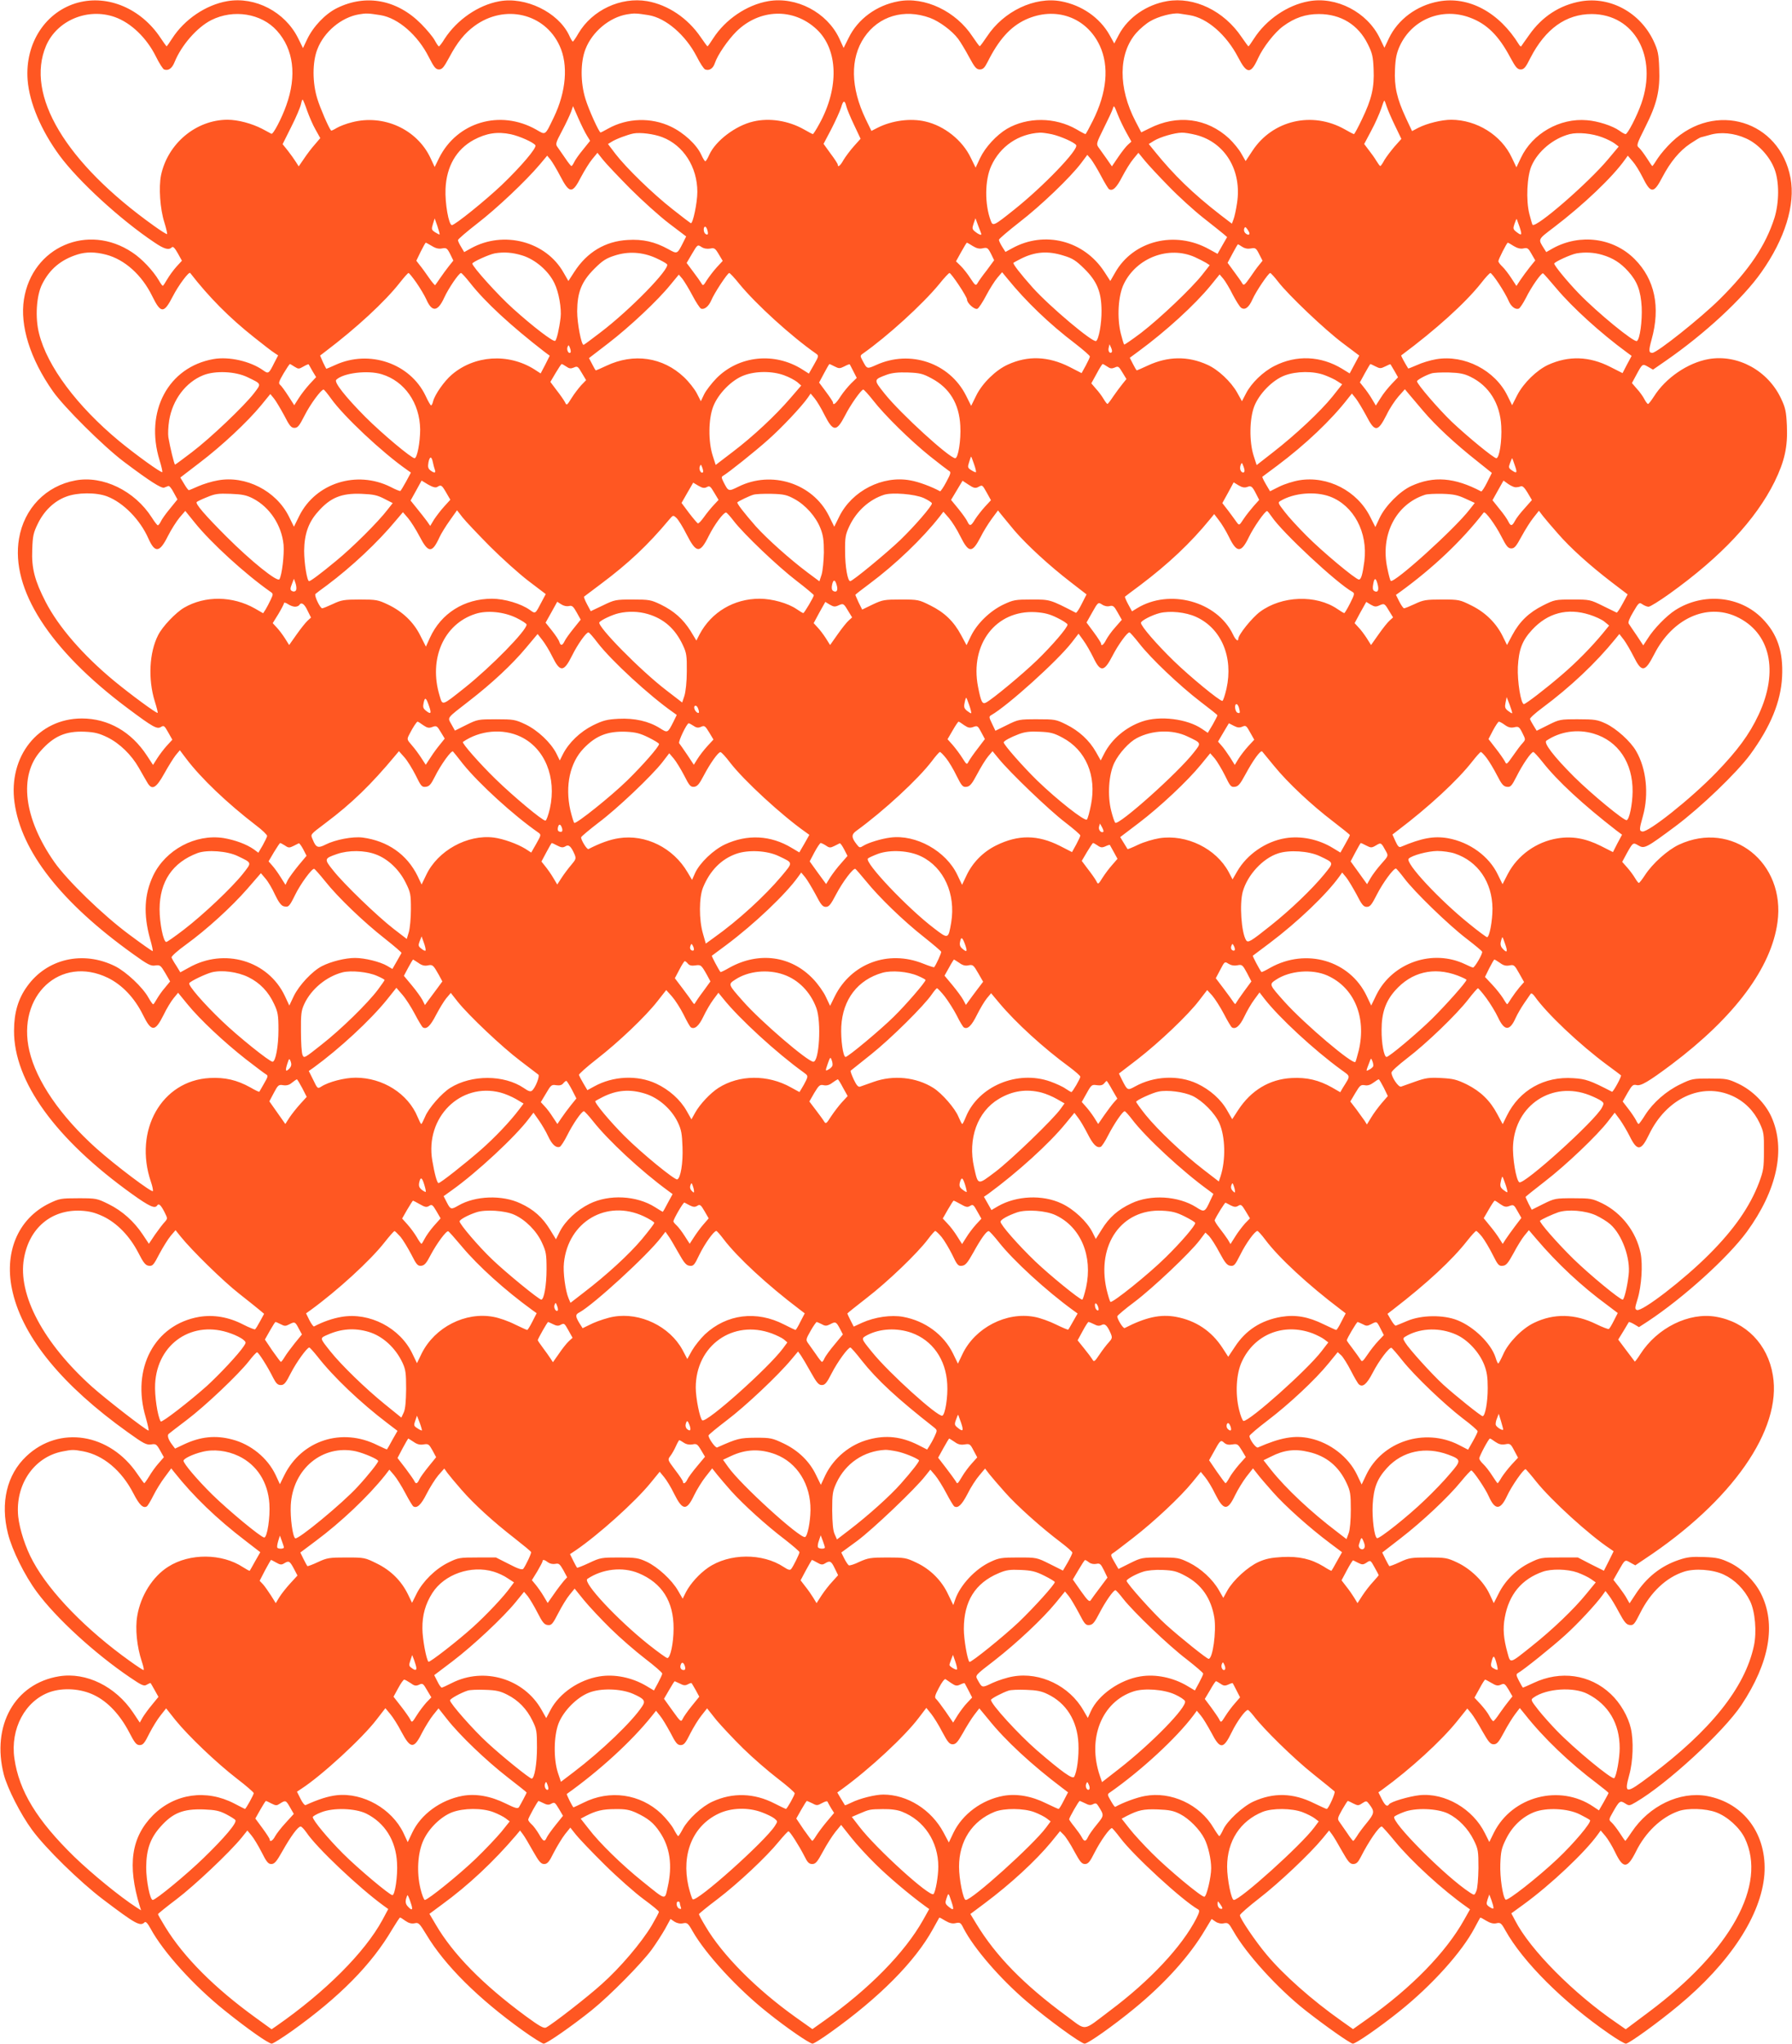 <?xml version="1.0" standalone="no"?>
<!DOCTYPE svg PUBLIC "-//W3C//DTD SVG 20010904//EN"
 "http://www.w3.org/TR/2001/REC-SVG-20010904/DTD/svg10.dtd">
<svg version="1.0" xmlns="http://www.w3.org/2000/svg"
 width="1123pt" height="1280pt" viewBox="0 0 1123 1280"
 preserveAspectRatio="xMidYMid meet">
<g transform="translate(0,1280) scale(0.1,-0.1)"
fill="#ff5722" stroke="none">
<path d="M490 12784 c-204 -55 -334 -254 -317 -484 11 -143 84 -316 200 -474
117 -159 380 -401 594 -544 63 -43 91 -50 110 -31 7 7 18 -3 37 -37 l26 -47
-34 -37 c-19 -21 -45 -57 -58 -79 -13 -23 -25 -41 -28 -41 -3 0 -14 15 -24 33
-36 61 -106 136 -167 176 -278 186 -627 35 -679 -294 -26 -165 39 -373 181
-575 69 -99 318 -346 444 -441 162 -122 237 -170 254 -163 9 3 21 8 26 10 6 2
21 -16 33 -40 l24 -44 -47 -58 c-26 -31 -52 -68 -57 -80 -6 -13 -15 -24 -19
-24 -4 0 -21 22 -38 49 -107 167 -306 264 -478 232 -185 -34 -322 -175 -354
-365 -53 -316 191 -696 681 -1062 158 -118 184 -133 209 -117 18 11 22 7 45
-34 l26 -46 -35 -38 c-19 -21 -46 -57 -60 -79 l-26 -41 -38 58 c-98 150 -243
233 -408 233 -273 0 -462 -237 -422 -527 42 -306 293 -626 741 -947 94 -68
114 -78 141 -73 30 4 34 1 63 -48 l30 -52 -32 -39 c-19 -21 -41 -54 -51 -71
-10 -18 -20 -33 -23 -33 -4 0 -17 19 -30 42 -36 65 -139 161 -208 196 -201
100 -428 48 -552 -126 -56 -77 -82 -165 -82 -277 -2 -318 260 -680 740 -1024
109 -78 143 -93 157 -71 10 15 23 3 46 -42 20 -40 20 -40 1 -62 -11 -11 -38
-47 -60 -78 l-39 -58 -38 57 c-55 83 -129 149 -214 191 -73 36 -77 37 -190 37
-110 0 -119 -2 -182 -32 -200 -98 -288 -314 -229 -559 68 -286 313 -583 720
-874 100 -72 118 -81 147 -77 29 5 34 2 56 -37 l24 -43 -34 -39 c-19 -21 -45
-58 -59 -82 -14 -23 -28 -42 -30 -42 -2 0 -21 26 -43 58 -173 256 -490 306
-696 111 -122 -115 -164 -291 -115 -485 26 -103 104 -261 181 -365 120 -163
361 -384 582 -534 78 -53 90 -58 108 -46 12 7 22 11 23 9 2 -2 13 -22 26 -45
l23 -41 -40 -49 c-22 -26 -48 -62 -59 -80 l-18 -32 -42 63 c-110 164 -294 254
-463 227 -278 -45 -426 -308 -347 -616 23 -87 106 -250 177 -346 84 -115 299
-325 444 -435 206 -156 234 -171 261 -144 7 7 19 -5 38 -40 80 -147 271 -358
466 -514 142 -114 273 -206 293 -206 8 0 65 36 126 79 301 215 500 417 630
639 24 39 45 72 48 72 3 0 18 -9 34 -21 20 -14 38 -19 57 -15 25 6 30 1 74
-71 115 -192 325 -401 606 -602 63 -45 121 -81 129 -81 19 0 180 112 303 211
115 93 309 290 374 378 26 36 63 93 83 128 l35 64 25 -17 c16 -10 36 -14 54
-10 25 5 31 1 59 -49 82 -144 283 -362 470 -510 118 -95 264 -195 282 -195 8
0 59 32 113 71 307 219 529 443 641 646 21 38 39 70 40 72 2 2 19 -7 38 -19
26 -15 44 -20 65 -15 27 6 32 3 49 -32 65 -126 230 -317 398 -460 132 -113
339 -263 361 -263 21 0 181 113 310 219 191 156 349 331 445 494 l41 68 25
-17 c15 -10 35 -14 52 -10 26 5 31 0 58 -47 81 -144 278 -360 451 -497 126
-99 284 -210 299 -210 19 0 168 103 295 205 203 163 389 370 468 520 18 33 33
62 35 64 2 2 19 -7 38 -19 25 -15 45 -20 63 -16 25 6 31 2 56 -43 110 -198
365 -452 651 -649 49 -34 96 -62 105 -62 20 1 198 129 328 237 324 268 520
567 540 823 18 249 -127 448 -359 491 -171 31 -363 -61 -473 -226 -20 -30 -38
-55 -39 -55 -2 0 -18 22 -35 49 -17 26 -40 56 -51 66 -19 17 -19 18 7 64 41
72 46 76 77 56 25 -16 27 -16 68 8 195 114 549 440 661 608 177 267 219 507
122 699 -40 79 -117 155 -194 192 -57 27 -80 33 -161 36 -78 3 -106 0 -159
-18 -113 -38 -204 -110 -274 -219 l-35 -53 -16 28 c-8 16 -31 49 -50 74 l-35
45 31 55 c42 74 41 73 75 53 l31 -17 58 39 c548 362 862 811 804 1152 -32 194
-169 334 -357 366 -169 29 -368 -69 -474 -235 -17 -27 -33 -47 -34 -46 -1 2
-25 33 -53 70 l-51 68 32 52 c17 29 33 55 34 57 2 3 17 -3 34 -13 l30 -18 57
37 c222 147 499 397 619 560 190 261 245 518 154 720 -39 86 -119 166 -208
208 -64 30 -75 32 -178 32 -106 0 -113 -1 -185 -36 -88 -42 -171 -115 -220
-192 -19 -31 -38 -56 -41 -57 -3 0 -10 10 -16 23 -6 12 -27 44 -47 70 l-37 48
31 55 c28 48 34 53 56 48 27 -7 76 22 219 129 395 297 625 605 664 890 52 375
-285 641 -617 487 -71 -33 -167 -119 -214 -192 -17 -26 -34 -48 -38 -48 -3 0
-14 14 -24 31 -10 17 -32 47 -49 66 l-31 35 28 52 c39 70 40 71 73 51 38 -22
47 -18 234 121 159 119 383 334 467 448 128 175 192 331 200 487 8 158 -30
269 -123 364 -139 143 -370 166 -546 54 -55 -35 -135 -117 -173 -178 l-28 -43
-41 62 c-23 34 -46 67 -50 74 -6 7 5 35 28 73 35 60 38 62 58 48 12 -8 29 -15
38 -15 10 0 68 36 131 81 324 232 541 464 659 702 63 129 83 219 77 352 -4 87
-9 111 -36 168 -82 176 -272 280 -455 248 -130 -23 -269 -118 -342 -234 -17
-26 -33 -47 -37 -47 -4 0 -14 13 -23 30 -8 16 -29 46 -47 65 l-31 36 28 52
c38 70 38 70 73 50 l31 -18 78 54 c245 169 486 392 601 556 148 209 214 423
183 590 -67 360 -473 484 -743 227 -32 -30 -72 -77 -89 -103 -17 -27 -32 -49
-34 -49 -2 0 -17 22 -34 49 -17 26 -39 56 -49 65 -18 15 -16 21 39 131 73 145
93 229 87 368 -3 89 -8 111 -35 170 -84 178 -270 280 -455 249 -132 -23 -244
-95 -325 -211 -26 -36 -48 -68 -50 -71 -2 -2 -8 2 -13 10 -125 204 -317 306
-505 271 -137 -25 -255 -113 -311 -231 l-28 -59 -29 60 c-78 163 -273 264
-447 231 -132 -24 -265 -115 -341 -233 -17 -27 -33 -49 -35 -49 -2 0 -21 26
-43 58 -111 165 -297 254 -467 225 -128 -22 -244 -102 -301 -208 l-30 -57 -30
54 c-61 108 -174 186 -303 210 -165 31 -361 -62 -465 -221 -22 -33 -42 -60
-45 -60 -3 0 -23 27 -45 60 -104 159 -300 252 -465 221 -137 -25 -254 -111
-311 -228 l-32 -64 -28 61 c-77 162 -268 262 -444 232 -134 -23 -269 -114
-346 -234 -17 -27 -33 -49 -35 -49 -2 0 -21 26 -43 58 -81 119 -205 202 -335
225 -166 28 -345 -56 -431 -202 -16 -28 -32 -51 -35 -51 -3 0 -14 18 -24 41
-69 143 -273 242 -438 211 -131 -24 -263 -115 -341 -234 -16 -27 -33 -48 -36
-48 -4 0 -15 17 -26 37 -11 21 -50 68 -86 104 -150 151 -345 188 -526 99 -74
-36 -150 -116 -188 -196 l-26 -55 -31 63 c-82 164 -268 261 -443 231 -134 -23
-269 -114 -346 -234 -17 -27 -33 -49 -35 -49 -1 0 -19 25 -39 55 -121 181
-327 269 -515 219z m230 -91 c101 -36 199 -130 257 -247 20 -41 44 -78 51 -81
27 -10 50 6 66 46 43 106 141 218 230 263 139 70 314 42 411 -66 105 -116 126
-282 59 -468 -28 -80 -82 -183 -93 -178 -3 2 -30 16 -58 31 -66 34 -152 57
-218 57 -197 -1 -374 -149 -416 -348 -15 -76 -6 -210 21 -295 12 -38 19 -71
17 -73 -2 -3 -40 21 -83 52 -553 395 -807 819 -675 1128 69 159 261 239 431
179z m1665 12 c110 -18 233 -125 302 -262 33 -65 44 -78 64 -78 20 0 31 14 64
75 51 96 97 152 158 197 189 139 441 80 534 -124 55 -118 41 -287 -36 -447
-57 -118 -50 -113 -112 -77 -225 126 -494 47 -607 -178 l-28 -57 -27 58 c-85
179 -294 274 -492 222 -33 -8 -75 -24 -94 -35 -18 -11 -35 -19 -36 -17 -15 17
-68 140 -86 198 -32 102 -32 231 0 312 42 109 150 199 260 218 46 8 60 7 136
-5z m1680 0 c108 -18 231 -124 301 -259 21 -42 45 -78 53 -81 26 -10 50 6 61
40 17 51 81 144 135 198 145 142 356 149 501 15 137 -126 144 -368 18 -595
-19 -35 -37 -63 -40 -63 -2 0 -28 13 -57 30 -96 54 -215 73 -316 49 -110 -25
-236 -120 -276 -208 -10 -23 -21 -41 -25 -41 -4 0 -15 18 -25 40 -29 64 -109
138 -191 177 -124 59 -273 54 -392 -12 -25 -14 -46 -25 -48 -25 -10 0 -75 144
-95 210 -32 102 -32 231 0 312 42 109 150 199 260 218 46 8 60 7 136 -5z
m1763 -17 c59 -22 138 -80 177 -132 14 -19 45 -70 68 -113 35 -65 46 -78 67
-78 20 0 30 10 48 45 71 142 143 222 239 267 185 85 381 17 465 -163 60 -129
45 -294 -44 -471 -23 -46 -43 -83 -46 -83 -2 0 -28 13 -56 30 -135 77 -307 78
-436 3 -65 -39 -135 -114 -168 -183 l-28 -60 -30 61 c-52 110 -166 201 -285
228 -93 22 -210 6 -299 -39 l-39 -20 -36 74 c-95 198 -98 380 -9 512 91 134
250 181 412 122z m1627 17 c110 -18 230 -122 304 -264 55 -106 79 -107 125 -6
31 68 103 161 156 200 73 54 142 77 225 77 138 0 247 -67 307 -189 28 -56 33
-79 36 -157 5 -114 -12 -187 -73 -313 -24 -51 -47 -93 -50 -93 -3 0 -29 13
-58 30 -204 115 -452 57 -578 -134 l-43 -65 -27 47 c-14 26 -49 68 -76 94
-139 129 -326 153 -502 63 l-49 -24 -35 67 c-111 212 -109 427 4 556 23 26 62
59 87 73 50 30 142 54 182 48 14 -2 43 -7 65 -10z m1756 -15 c106 -39 180
-112 252 -247 35 -65 46 -78 67 -78 20 0 31 12 61 73 94 182 223 274 384 274
267 -1 414 -265 311 -560 -28 -80 -86 -192 -99 -192 -5 0 -22 9 -38 21 -43 31
-136 61 -204 66 -170 15 -342 -83 -414 -236 l-28 -59 -29 61 c-66 141 -219
236 -379 237 -60 0 -150 -22 -206 -50 l-40 -21 -39 83 c-56 121 -73 195 -68
303 3 70 10 103 30 147 77 167 264 243 439 178z m-7286 -584 c13 -36 36 -90
53 -119 l29 -52 -34 -40 c-20 -22 -50 -62 -68 -89 l-33 -48 -18 28 c-10 16
-32 47 -50 70 l-33 41 54 108 c30 59 57 123 61 142 4 19 9 32 11 29 3 -3 16
-34 28 -70z m3379 27 c4 -16 25 -67 48 -115 l41 -87 -43 -48 c-23 -26 -52 -65
-64 -85 -20 -36 -36 -49 -36 -29 0 5 -20 36 -45 69 l-44 61 49 93 c26 51 54
112 61 135 13 46 23 48 33 6z m3386 0 c7 -21 30 -75 52 -120 l40 -83 -42 -47
c-23 -27 -52 -65 -64 -85 -11 -21 -23 -38 -26 -38 -3 0 -14 15 -25 33 -10 17
-32 48 -48 68 l-28 37 44 83 c25 46 52 108 62 137 9 28 18 52 20 52 2 0 9 -17
15 -37z m-1631 -164 l31 -56 -21 -19 c-12 -10 -39 -45 -61 -77 l-40 -59 -34
49 c-19 26 -41 58 -50 70 -15 21 -13 27 33 120 27 54 53 109 57 123 6 23 9 19
30 -36 13 -33 38 -85 55 -115z m-3381 -18 l20 -33 -45 -56 c-25 -30 -50 -66
-55 -78 -6 -13 -14 -24 -17 -24 -3 0 -21 22 -38 48 -18 26 -40 57 -48 69 -15
20 -14 26 28 105 24 45 49 99 56 118 l12 35 33 -75 c18 -41 42 -90 54 -109z
m-476 8 c55 -12 142 -51 153 -69 10 -16 -92 -135 -210 -248 -101 -96 -294
-252 -313 -252 -20 0 -44 137 -40 227 6 140 67 247 177 307 79 42 148 53 233
35z m948 -18 c133 -51 220 -187 220 -343 0 -68 -28 -201 -41 -196 -4 2 -56 41
-115 88 -126 99 -290 259 -357 346 l-47 62 23 14 c26 17 101 45 137 52 43 8
128 -3 180 -23z m2442 18 c54 -12 142 -51 152 -68 17 -27 -204 -257 -387 -403
-130 -104 -135 -106 -148 -71 -39 103 -38 255 3 344 56 123 171 201 305 208
12 1 46 -4 75 -10z m903 -4 c183 -47 289 -224 257 -428 -6 -41 -16 -86 -22
-101 l-10 -27 -72 55 c-174 135 -292 250 -411 397 l-38 47 34 21 c38 23 127
49 172 50 17 1 58 -6 90 -14z m2546 -15 c30 -11 65 -29 78 -39 l25 -19 -67
-80 c-124 -148 -451 -432 -473 -410 -2 2 -11 33 -20 68 -22 87 -15 236 14 302
41 93 138 172 239 198 53 13 141 4 204 -20z m901 -7 c75 -33 148 -112 178
-191 31 -79 30 -210 0 -307 -55 -172 -158 -326 -344 -510 -117 -116 -392 -335
-421 -335 -23 0 -24 13 -5 83 57 204 20 378 -106 504 -133 134 -342 161 -512
68 l-42 -24 -14 22 c-38 61 -41 55 63 134 185 141 366 313 444 423 l18 25 30
-35 c17 -19 44 -63 61 -97 53 -107 71 -108 126 -2 50 95 107 164 174 209 33
22 63 40 67 40 3 1 29 7 56 15 67 20 153 12 227 -22z m-6993 -314 c75 -75 184
-173 243 -218 l108 -82 -21 -42 c-35 -69 -35 -69 -92 -37 -84 46 -159 63 -254
57 -140 -8 -254 -76 -334 -200 l-37 -57 -30 52 c-110 196 -375 266 -580 153
l-43 -24 -19 32 c-11 18 -20 37 -20 43 0 6 55 53 122 105 122 94 304 266 391
369 l46 55 21 -25 c11 -14 38 -59 60 -101 59 -114 77 -114 132 -6 21 39 52 90
70 111 l32 39 35 -44 c19 -24 96 -105 170 -180z m3376 13 c60 -62 157 -150
214 -195 57 -45 115 -91 128 -102 l23 -20 -30 -52 -30 -53 -53 29 c-213 119
-476 54 -589 -147 l-30 -52 -37 57 c-128 197 -375 260 -578 148 l-42 -23 -21
33 c-11 18 -20 37 -20 43 0 6 57 54 127 109 134 103 321 282 388 371 l39 52
23 -27 c12 -16 41 -63 63 -105 22 -42 45 -80 50 -83 23 -14 47 9 82 77 21 40
52 91 70 112 l32 39 40 -49 c22 -27 90 -100 151 -162z m-4570 -300 c-2 -2 -14
4 -28 13 -23 15 -24 19 -14 52 l11 35 17 -48 c9 -27 15 -50 14 -52z m3395 1
c0 -8 -18 -1 -38 15 -20 16 -21 21 -11 51 l12 34 18 -49 c11 -27 19 -50 19
-51z m3373 45 c17 -52 14 -57 -21 -30 -20 16 -21 21 -11 50 6 18 12 32 14 30
1 -2 9 -24 18 -50z m-5090 -20 c7 -25 3 -33 -12 -23 -13 8 -15 45 -2 45 5 0
11 -10 14 -22z m3397 -20 c0 -12 -14 -10 -27 3 -6 6 -9 18 -6 27 5 13 8 12 20
-4 7 -10 13 -21 13 -26z m-5123 -79 c24 -15 43 -19 63 -15 27 5 32 2 51 -35
l20 -41 -28 -35 c-15 -19 -40 -53 -55 -75 -15 -22 -29 -42 -31 -44 -2 -2 -20
19 -40 48 -20 29 -46 65 -58 79 l-20 26 27 56 c16 32 30 57 32 57 3 0 20 -10
39 -21z m3389 0 c24 -15 42 -19 63 -14 27 6 32 3 51 -34 l20 -41 -47 -64 c-27
-34 -53 -71 -58 -81 -10 -16 -15 -12 -43 31 -17 27 -45 62 -61 78 l-30 29 32
58 c18 32 34 59 36 59 2 0 19 -9 37 -21z m3390 0 c23 -14 43 -19 61 -15 25 6
31 1 51 -35 l23 -40 -34 -42 c-18 -23 -45 -59 -59 -80 l-25 -38 -32 49 c-17
26 -42 59 -56 72 -14 13 -25 28 -25 34 0 12 53 116 59 116 2 0 19 -9 37 -21z
m-5036 -16 c26 6 32 2 54 -35 l25 -42 -37 -40 c-21 -23 -48 -59 -62 -80 -21
-35 -25 -38 -34 -21 -6 10 -29 43 -52 73 l-41 55 34 58 c34 58 35 58 59 42 15
-10 35 -13 54 -10z m3335 11 c17 -11 36 -14 55 -10 27 5 32 2 51 -36 l21 -41
-21 -26 c-12 -14 -38 -50 -58 -80 -33 -47 -39 -51 -48 -36 -5 10 -29 43 -51
73 l-41 56 31 58 c17 32 32 58 34 58 1 0 14 -7 27 -16z m-7120 -49 c117 -31
224 -127 289 -260 54 -110 73 -110 129 -1 36 70 101 157 109 146 118 -152 246
-281 403 -405 55 -44 111 -87 124 -95 l24 -16 -23 -44 c-35 -71 -38 -73 -70
-50 -81 58 -215 88 -312 71 -284 -50 -432 -329 -338 -634 12 -38 19 -71 17
-74 -7 -6 -164 107 -271 195 -264 219 -450 468 -501 672 -26 100 -17 239 19
310 47 94 117 153 221 186 55 17 110 17 180 -1z m2608 -5 c81 -25 164 -96 201
-173 28 -56 46 -161 39 -217 -9 -73 -25 -140 -34 -145 -12 -8 -141 91 -264
202 -92 82 -255 263 -255 282 0 10 104 57 140 64 57 10 112 6 173 -13z m837
-16 c33 -15 64 -32 70 -39 22 -26 -230 -285 -417 -427 -56 -43 -103 -78 -106
-78 -14 0 -40 135 -40 210 1 120 27 186 108 267 50 50 73 65 126 82 85 28 175
23 259 -15z m2555 15 c57 -17 78 -31 130 -82 80 -79 107 -145 108 -262 1 -80
-17 -180 -34 -191 -20 -12 -291 216 -397 334 -77 86 -127 151 -121 156 2 2 23
13 46 25 89 45 170 51 268 20z m822 -9 c26 -12 58 -28 71 -36 l23 -15 -47 -60
c-69 -87 -264 -272 -382 -363 -57 -43 -105 -76 -107 -74 -3 2 -12 33 -21 68
-25 99 -17 239 19 312 80 164 281 240 444 168z m2553 14 c68 -20 115 -50 163
-103 57 -63 79 -121 85 -224 4 -87 -11 -202 -30 -213 -17 -11 -248 178 -364
298 -69 71 -154 174 -154 187 0 10 105 58 140 64 53 9 109 6 160 -9z m-7431
-174 c23 -33 51 -80 62 -104 36 -83 72 -80 113 10 27 59 92 154 105 154 5 0
30 -28 57 -62 94 -120 256 -269 464 -430 l35 -26 -28 -56 -29 -55 -40 26
c-163 102 -375 88 -517 -34 -47 -40 -106 -124 -117 -167 -3 -14 -9 -26 -13
-25 -3 0 -19 27 -34 60 -97 203 -352 291 -566 193 -29 -13 -54 -24 -56 -24 -1
0 -10 19 -21 41 l-18 42 34 26 c193 146 373 312 466 431 26 33 50 60 54 60 4
0 26 -27 49 -60z m2024 -8 c105 -128 325 -328 481 -437 18 -13 17 -16 -13 -69
l-32 -56 -41 26 c-174 110 -397 87 -538 -55 -30 -31 -65 -76 -77 -100 l-21
-44 -25 49 c-14 27 -50 73 -81 102 -132 125 -315 152 -486 71 -34 -16 -64 -29
-66 -29 -2 0 -12 17 -23 39 l-20 38 121 93 c134 103 311 269 390 367 l52 63
23 -27 c12 -16 41 -63 63 -105 22 -42 46 -78 53 -81 21 -8 48 14 64 51 19 46
102 172 113 172 4 0 33 -30 63 -68z m1376 -8 c28 -42 51 -82 51 -90 0 -23 47
-65 65 -58 8 3 33 41 55 83 22 42 54 92 70 111 l30 35 33 -40 c116 -143 264
-285 425 -407 50 -39 92 -75 92 -81 0 -5 -12 -31 -26 -57 l-26 -47 -76 39
c-133 67 -261 72 -387 14 -75 -34 -159 -116 -197 -193 l-32 -65 -32 64 c-103
205 -350 289 -563 192 -59 -26 -57 -27 -87 30 -14 26 -14 29 3 41 155 109 375
309 480 437 30 38 59 68 63 68 5 0 31 -34 59 -76z m2001 21 c64 -83 293 -301
407 -386 l101 -76 -30 -56 -30 -56 -47 29 c-133 81 -287 88 -424 18 -72 -36
-146 -108 -179 -173 l-25 -48 -30 54 c-39 69 -119 144 -186 174 -122 56 -249
54 -375 -5 -35 -16 -66 -30 -68 -30 -2 0 -13 18 -24 40 l-20 39 57 42 c169
124 351 290 450 411 l56 69 24 -28 c12 -15 39 -59 58 -98 20 -38 43 -75 52
-82 24 -18 49 0 72 52 22 50 100 165 111 165 4 0 27 -25 50 -55z m1383 -12
c25 -38 52 -85 60 -105 16 -38 43 -59 65 -51 7 3 27 33 44 66 35 71 97 159
108 155 4 -2 42 -45 84 -95 100 -119 276 -279 441 -400 l30 -22 -29 -54 -28
-54 -77 39 c-131 67 -261 71 -389 13 -71 -33 -154 -113 -194 -190 l-32 -63
-28 57 c-78 162 -271 261 -448 231 -36 -6 -89 -22 -119 -36 -30 -13 -55 -23
-56 -22 -21 33 -46 80 -44 82 217 161 402 328 501 453 27 35 53 63 58 63 5 0
29 -30 53 -67z m-5818 -431 c-11 -11 -25 15 -19 33 7 17 8 16 16 -5 5 -13 6
-25 3 -28z m3392 2 c-12 -12 -25 7 -19 28 l5 22 10 -22 c6 -12 7 -25 4 -28z
m-5121 -91 c24 -15 27 -15 55 1 17 10 32 16 33 14 1 -1 12 -20 24 -42 l23 -38
-41 -44 c-22 -24 -53 -64 -68 -88 l-28 -44 -38 59 c-20 31 -43 63 -51 69 -11
9 -7 22 22 71 19 32 37 59 40 59 2 0 15 -8 29 -17z m1703 1 c18 -13 28 -14 47
-6 22 10 26 8 50 -34 l27 -45 -31 -32 c-16 -18 -44 -54 -60 -80 -30 -48 -31
-48 -42 -25 -7 13 -30 46 -52 74 l-39 52 33 56 c18 30 35 56 38 56 3 0 16 -7
29 -16z m1681 1 c27 -14 33 -14 61 0 17 9 32 15 34 13 1 -2 12 -21 23 -44 l21
-41 -35 -34 c-19 -19 -49 -55 -66 -81 -28 -45 -48 -61 -48 -39 0 5 -20 35 -44
67 l-43 58 31 58 c17 32 32 58 34 58 2 0 16 -7 32 -15z m1709 -1 c18 -13 28
-14 47 -6 21 10 25 8 48 -31 l25 -41 -25 -31 c-13 -16 -39 -51 -57 -77 -17
-26 -34 -48 -37 -48 -3 0 -14 14 -24 31 -10 17 -31 46 -48 64 l-29 34 33 60
c18 34 35 61 38 61 3 0 16 -7 29 -16z m1681 1 c27 -14 33 -14 61 0 17 9 32 15
33 13 1 -2 12 -21 25 -42 l22 -39 -39 -41 c-22 -23 -54 -62 -70 -89 l-30 -47
-25 42 c-14 24 -37 56 -51 73 l-24 30 31 57 c18 32 33 58 35 58 2 0 16 -7 32
-15z m-7070 -67 c91 -44 89 -39 41 -102 -63 -81 -271 -279 -388 -368 -56 -43
-104 -78 -106 -78 -5 0 -32 111 -42 172 -3 20 -1 67 5 104 21 130 104 240 214
284 76 30 201 24 276 -12z m842 18 c143 -43 239 -180 241 -346 0 -81 -19 -180
-35 -180 -20 0 -204 154 -309 259 -123 124 -197 217 -182 232 43 43 197 62
285 35z m2523 -7 c31 -11 67 -31 81 -42 l25 -22 -69 -80 c-92 -107 -233 -239
-361 -336 l-106 -81 -19 59 c-28 88 -27 230 4 308 31 79 114 164 190 193 75
29 180 29 255 1z m923 -19 c113 -60 173 -159 180 -297 5 -89 -13 -203 -32
-203 -37 1 -342 279 -442 404 -71 89 -71 88 16 120 32 11 70 15 130 13 74 -3
93 -7 148 -37z m2464 20 c29 -11 66 -28 81 -39 l28 -18 -61 -77 c-76 -94 -230
-238 -370 -347 l-105 -82 -19 59 c-28 89 -26 231 4 309 31 79 114 164 190 193
74 28 181 29 252 2z m913 -10 c117 -57 186 -168 193 -310 5 -93 -12 -200 -31
-200 -17 1 -176 131 -280 229 -82 79 -217 235 -217 253 0 8 52 37 90 49 14 5
63 7 110 6 66 -2 97 -8 135 -27z m-7140 -137 c79 -111 321 -338 476 -446 l24
-17 -30 -56 c-17 -31 -33 -57 -36 -59 -3 -2 -31 9 -61 25 -212 106 -469 25
-572 -180 l-34 -69 -31 63 c-80 162 -272 260 -447 227 -36 -6 -90 -23 -120
-36 -30 -13 -57 -25 -60 -25 -4 -1 -17 17 -30 39 l-24 40 120 92 c140 106 302
258 386 360 l58 71 23 -28 c13 -16 41 -64 64 -106 33 -65 44 -78 64 -78 21 0
31 13 64 78 36 71 104 163 119 162 4 -1 25 -26 47 -57z m3396 -10 c72 -93 234
-252 356 -350 55 -44 109 -85 118 -91 16 -8 15 -15 -15 -71 -18 -34 -36 -60
-39 -58 -51 28 -133 59 -185 68 -175 33 -367 -65 -447 -227 l-31 -63 -34 69
c-102 203 -358 285 -566 182 -63 -31 -63 -31 -93 27 -15 30 -15 35 -2 42 31
18 196 149 281 225 84 74 210 208 249 264 l17 25 25 -30 c14 -17 42 -63 62
-104 54 -106 75 -107 128 -5 33 66 102 164 115 164 4 0 32 -30 61 -67z m3447
-66 c79 -93 198 -204 341 -317 l90 -72 -30 -60 c-16 -32 -33 -58 -37 -56 -167
88 -298 98 -438 34 -72 -33 -162 -124 -198 -199 l-27 -58 -32 63 c-81 163
-266 259 -444 230 -37 -6 -94 -24 -126 -40 l-58 -29 -26 44 c-14 24 -24 45
-22 47 2 2 45 33 94 70 175 131 337 284 443 421 l24 30 24 -30 c13 -16 42 -65
65 -107 55 -107 73 -106 129 5 18 38 52 89 74 114 l40 45 20 -24 c12 -14 54
-64 94 -111z m-6205 -324 c3 -16 9 -36 12 -45 8 -21 -3 -23 -28 -4 -14 11 -17
22 -12 50 8 40 20 40 28 -1z m3391 -10 c9 -25 14 -48 12 -50 -2 -3 -15 3 -29
12 -23 14 -24 19 -14 50 6 19 11 35 13 35 1 0 9 -21 18 -47z m3389 -8 c17 -48
13 -53 -20 -30 -19 13 -20 19 -10 45 6 16 12 30 13 30 1 0 9 -20 17 -45z
m-1694 -32 c1 -18 -18 -16 -25 2 -4 8 -3 23 1 33 7 16 8 15 15 -3 5 -11 9 -26
9 -32z m-3394 -11 c-11 -11 -27 17 -20 35 6 16 8 16 16 -6 5 -13 7 -26 4 -29z
m-1665 -92 c24 15 28 13 56 -35 l26 -45 -39 -43 c-21 -23 -49 -60 -63 -81
l-24 -40 -20 29 c-12 16 -39 51 -62 79 l-41 51 35 63 34 62 41 -25 c30 -17 47
-21 57 -15z m3389 -1 c28 15 26 16 55 -35 l26 -47 -38 -41 c-20 -22 -48 -58
-61 -78 -26 -44 -34 -46 -49 -14 -5 12 -31 48 -56 79 l-46 56 36 60 36 60 38
-25 c31 -21 42 -23 59 -15z m3368 -1 c10 0 25 2 33 6 11 4 23 -7 43 -40 l27
-46 -45 -51 c-26 -28 -53 -63 -61 -79 -18 -34 -27 -35 -42 -4 -5 12 -30 48
-55 78 l-44 55 34 61 35 62 29 -21 c16 -11 37 -21 46 -21z m-5068 1 c18 10 23
6 47 -35 l27 -45 -30 -32 c-17 -18 -44 -51 -61 -75 -17 -24 -34 -42 -39 -40
-4 2 -29 31 -55 65 l-47 63 36 63 37 64 32 -19 c26 -15 37 -17 53 -9z m3387 1
c25 10 32 4 58 -48 l17 -33 -35 -39 c-19 -22 -48 -58 -63 -81 -27 -41 -27 -41
-43 -20 -8 12 -32 44 -52 71 l-38 49 36 65 35 65 31 -19 c22 -13 37 -16 54
-10z m-7145 -59 c102 -39 207 -146 259 -264 41 -92 70 -89 121 13 21 42 55 95
74 118 l36 42 59 -73 c100 -125 317 -323 474 -433 19 -13 19 -15 2 -51 -10
-21 -24 -48 -32 -61 l-15 -23 -52 30 c-140 79 -312 81 -443 5 -53 -31 -136
-118 -163 -172 -56 -109 -64 -277 -21 -415 12 -38 20 -70 18 -72 -5 -6 -171
116 -275 202 -193 160 -346 336 -427 493 -68 132 -89 210 -84 328 3 86 7 105
36 164 39 79 101 139 176 167 70 27 188 28 257 2z m914 -13 c106 -55 180 -168
192 -290 5 -62 -10 -190 -26 -216 -12 -20 -177 112 -332 267 -136 136 -197
207 -186 217 3 3 31 17 64 30 50 21 70 24 148 21 73 -3 99 -8 140 -29z m823
-2 l53 -27 -33 -42 c-58 -76 -221 -238 -323 -321 -99 -82 -159 -126 -168 -126
-13 0 -31 114 -31 190 1 104 27 178 85 243 78 90 148 119 274 114 74 -3 99 -8
143 -31z m2570 -1 c70 -38 135 -111 163 -183 18 -45 22 -77 22 -152 -1 -52 -7
-114 -14 -138 l-14 -43 -74 55 c-112 84 -255 212 -325 290 -72 82 -121 145
-115 150 9 8 75 40 99 47 14 5 66 7 115 6 78 -2 97 -7 143 -32z m810 6 c28
-13 52 -28 52 -34 0 -17 -107 -141 -198 -229 -87 -83 -299 -258 -314 -258 -16
0 -32 90 -32 185 -1 89 2 107 27 160 44 93 124 166 217 196 50 16 191 5 248
-20z m2546 9 c149 -56 239 -224 216 -405 -11 -82 -20 -115 -34 -115 -20 0
-232 177 -328 274 -51 51 -113 118 -137 150 -43 55 -44 59 -26 69 84 50 216
61 309 27z m849 -13 l59 -27 -33 -42 c-92 -120 -475 -466 -494 -446 -3 3 -13
38 -21 79 -45 210 54 401 236 460 14 5 63 7 110 6 68 -2 96 -8 143 -30z
m-6114 -298 c75 -75 184 -173 243 -218 l108 -82 -25 -47 c-41 -79 -39 -78 -75
-52 -55 39 -158 70 -237 70 -173 0 -319 -91 -389 -245 l-25 -55 -35 69 c-42
85 -112 151 -202 194 -63 30 -74 32 -177 32 -99 0 -116 -3 -169 -28 -32 -15
-62 -27 -67 -27 -13 0 -52 81 -42 90 4 4 37 29 73 55 155 116 319 270 430 404
l45 53 32 -37 c17 -20 50 -72 73 -116 54 -104 78 -105 124 -4 10 22 39 69 64
104 l46 65 35 -45 c19 -24 96 -105 170 -180z m3289 97 c78 -90 215 -217 354
-324 l97 -75 -30 -59 c-16 -33 -33 -58 -37 -56 -163 84 -161 83 -277 83 -103
0 -114 -2 -178 -32 -83 -40 -163 -117 -202 -196 l-28 -58 -34 63 c-46 86 -104
142 -193 186 -72 36 -77 37 -185 37 -103 0 -114 -2 -176 -31 l-66 -32 -22 44
c-11 25 -21 46 -21 48 0 2 39 33 88 69 164 122 333 284 441 422 l23 30 35 -40
c19 -22 51 -73 71 -114 53 -106 74 -107 127 -5 16 33 48 84 69 113 l40 54 19
-24 c10 -13 49 -59 85 -103z m1612 87 c65 -97 407 -416 505 -470 15 -9 14 -15
-14 -71 -17 -34 -34 -62 -37 -62 -3 0 -22 11 -42 25 -134 92 -350 84 -486 -17
-50 -37 -136 -144 -136 -169 0 -21 -18 -6 -33 27 -100 208 -398 289 -602 164
l-31 -19 -24 44 c-13 24 -22 46 -20 48 3 3 46 35 97 73 176 133 314 263 435
411 l27 33 29 -38 c16 -20 45 -67 63 -104 50 -103 77 -103 126 -1 29 60 99
161 113 162 3 1 16 -16 30 -36z m1792 -104 c79 -91 199 -199 337 -305 l101
-77 -32 -59 c-17 -32 -34 -57 -37 -55 -3 1 -42 21 -86 42 -79 39 -82 40 -190
40 -108 0 -113 -1 -185 -37 -88 -44 -147 -100 -193 -186 l-33 -62 -26 53 c-41
84 -109 151 -196 194 -74 37 -79 38 -187 38 -99 0 -116 -3 -169 -28 -32 -15
-62 -27 -67 -27 -5 0 -18 19 -30 42 l-21 42 28 20 c205 149 385 319 522 496 9
11 74 -78 110 -149 32 -63 43 -76 63 -76 20 0 31 14 64 75 23 42 56 95 75 118
l34 43 25 -33 c14 -18 56 -67 93 -109z m-5164 78 c64 -83 276 -285 395 -376
59 -45 107 -86 107 -89 0 -11 -60 -112 -66 -112 -3 0 -22 11 -42 25 -54 37
-153 65 -232 65 -161 0 -302 -84 -376 -223 l-20 -39 -37 61 c-47 74 -103 124
-187 165 -61 29 -72 31 -175 31 -106 0 -113 -1 -187 -37 l-76 -36 -23 43 c-13
24 -21 46 -19 48 3 2 50 38 105 79 174 130 296 245 428 403 25 29 25 30 46 11
11 -10 40 -56 63 -102 62 -121 84 -123 140 -10 35 70 91 146 108 146 4 0 26
-24 48 -53z m4037 -404 c7 -33 -3 -47 -24 -34 -9 6 -10 20 -5 45 7 42 18 37
29 -11z m-6779 -28 c-3 -8 -12 -12 -21 -9 -18 7 -19 14 -4 51 l11 28 10 -28
c5 -15 7 -34 4 -42z m3389 24 c7 -29 -4 -42 -24 -30 -9 6 -11 19 -6 41 8 35
20 30 30 -11z m-3396 -129 c11 0 23 5 26 10 13 21 32 9 52 -34 l22 -44 -21
-19 c-11 -10 -42 -48 -68 -85 l-48 -68 -27 43 c-15 23 -38 54 -52 68 l-24 26
36 58 c19 32 35 63 35 68 0 5 11 2 25 -7 13 -9 33 -16 44 -16z m1716 4 c20 5
27 -1 49 -40 l25 -45 -45 -56 c-25 -31 -51 -67 -56 -79 -14 -29 -25 -30 -33
-4 -3 11 -24 42 -46 70 l-40 50 37 66 36 65 25 -16 c15 -10 34 -14 48 -11z
m1691 5 c30 13 31 12 62 -40 l22 -36 -21 -19 c-12 -10 -43 -49 -69 -86 l-48
-68 -27 43 c-15 23 -38 54 -52 68 l-24 26 36 67 37 66 28 -17 c24 -14 33 -15
56 -4z m1698 -5 c21 5 28 0 50 -40 l26 -46 -41 -47 c-23 -25 -48 -61 -57 -78
-15 -31 -32 -44 -32 -24 0 5 -20 36 -45 70 l-46 62 36 64 c36 64 37 64 61 49
14 -10 33 -14 48 -10z m1692 5 c30 13 31 12 62 -40 l22 -36 -21 -19 c-12 -10
-43 -49 -69 -86 l-48 -68 -27 43 c-15 23 -38 54 -52 68 l-24 26 36 67 37 66
28 -17 c24 -14 33 -15 56 -4z m-5410 -79 c35 -17 64 -36 64 -42 0 -37 -221
-263 -388 -396 -145 -115 -138 -113 -157 -50 -70 230 25 449 224 513 73 24
180 13 257 -25z m824 24 c101 -30 171 -92 219 -194 23 -49 26 -66 25 -165 0
-65 -7 -127 -15 -153 l-14 -42 -100 77 c-163 125 -434 401 -419 425 9 14 81
48 121 57 60 14 125 12 183 -5z m2566 -24 c35 -17 64 -36 64 -42 0 -19 -97
-132 -191 -223 -90 -87 -278 -243 -319 -265 -24 -13 -32 2 -51 99 -52 267 113
481 360 467 57 -4 89 -12 137 -36z m870 6 c158 -72 234 -252 190 -450 -10 -42
-21 -76 -26 -76 -18 0 -202 151 -304 250 -108 105 -206 218 -206 239 0 13 67
48 117 61 65 16 164 6 229 -24z m2465 14 c35 -11 77 -30 94 -44 l29 -24 -39
-48 c-71 -86 -167 -184 -260 -263 -100 -86 -224 -181 -235 -181 -19 0 -42 143
-38 233 6 109 27 165 89 232 98 106 221 139 360 95z m920 -12 c213 -98 268
-340 140 -614 -58 -124 -132 -224 -266 -363 -160 -165 -426 -376 -463 -369
-20 4 -20 12 4 98 38 136 21 297 -43 406 -34 60 -124 141 -190 172 -52 24 -69
27 -174 27 -112 0 -117 -1 -187 -36 l-72 -36 -19 31 c-11 17 -21 36 -23 42 -2
6 33 38 78 71 176 131 334 280 456 430 l26 32 28 -36 c15 -20 42 -67 61 -104
51 -103 71 -101 130 14 114 223 328 320 514 235z m-7136 -164 c86 -112 325
-332 474 -436 l22 -16 -21 -43 c-36 -71 -36 -71 -86 -39 -69 43 -157 63 -258
58 -73 -4 -96 -10 -160 -41 -80 -40 -151 -108 -188 -180 l-20 -40 -21 43 c-35
69 -117 146 -194 183 -64 30 -74 32 -184 32 -112 0 -117 -1 -186 -35 l-72 -36
-22 39 c-25 46 -34 34 110 146 145 112 271 230 357 333 l73 87 29 -37 c16 -20
45 -67 63 -104 49 -100 72 -99 124 6 34 69 89 147 103 145 4 0 30 -29 57 -65z
m3395 -5 c74 -95 255 -266 383 -364 58 -44 106 -82 106 -85 1 -3 -13 -29 -29
-58 l-31 -52 -37 25 c-92 63 -264 84 -374 46 -103 -35 -192 -111 -238 -201
l-22 -43 -30 53 c-41 73 -107 133 -186 172 -64 32 -72 33 -182 33 -113 0 -118
-1 -189 -36 l-73 -36 -21 44 c-20 41 -20 45 -5 54 101 57 417 341 506 457 l41
53 31 -43 c17 -23 44 -71 61 -105 45 -95 68 -93 121 10 36 70 93 148 106 146
4 0 32 -32 62 -70z m-4451 -392 c16 -46 11 -53 -19 -29 -19 15 -21 24 -15 51
8 37 15 33 34 -22z m3385 6 c9 -25 14 -48 12 -50 -2 -2 -13 5 -26 15 -18 15
-21 24 -15 50 3 18 8 32 10 32 2 0 10 -21 19 -47z m3402 -50 c-2 -2 -13 5 -26
15 -19 15 -21 24 -15 52 l7 34 19 -49 c10 -27 17 -50 15 -52z m-1712 35 c9
-34 7 -38 -9 -32 -16 6 -21 54 -6 54 5 0 11 -10 15 -22z m-3390 -4 c11 -27 7
-37 -9 -24 -16 14 -20 40 -6 40 5 0 12 -7 15 -16z m-1722 -106 c25 -17 36 -20
58 -11 25 9 29 7 52 -32 l25 -41 -28 -35 c-16 -19 -43 -55 -60 -82 l-31 -47
-28 43 c-15 23 -41 59 -59 79 -32 37 -32 37 -15 70 22 43 45 78 51 78 3 0 19
-10 35 -22z m3390 0 c25 -17 36 -19 58 -11 25 9 28 7 49 -33 l23 -43 -44 -58
c-25 -32 -50 -68 -57 -81 -12 -23 -13 -23 -40 20 -15 24 -42 60 -60 81 l-33
37 32 55 c17 30 34 55 37 55 3 0 19 -10 35 -22z m3389 1 c21 -15 37 -19 59
-14 26 6 31 3 50 -35 21 -42 21 -42 2 -64 -11 -11 -38 -47 -60 -79 -40 -57
-41 -58 -52 -35 -7 13 -32 49 -57 81 l-45 58 28 54 c16 30 33 55 37 55 5 0 22
-9 38 -21z m-5085 -5 c19 -13 30 -14 48 -6 20 9 25 6 50 -35 l27 -45 -38 -41
c-21 -23 -49 -59 -62 -80 l-23 -37 -41 62 c-23 34 -46 67 -51 73 -7 10 48 125
60 125 3 0 16 -7 30 -16z m3440 -5 c21 9 25 6 48 -36 l26 -46 -38 -41 c-20
-22 -48 -58 -61 -79 l-23 -38 -30 48 c-17 26 -40 59 -53 73 l-22 25 34 58 34
57 31 -16 c23 -12 36 -13 54 -5z m-7113 -67 c77 -38 151 -110 197 -191 19 -34
43 -75 53 -92 29 -51 55 -37 107 57 25 45 57 96 71 114 l26 31 40 -53 c93
-123 258 -280 438 -418 39 -29 69 -59 69 -66 -1 -7 -14 -34 -28 -59 l-27 -46
-28 21 c-47 33 -119 59 -190 71 -176 27 -363 -73 -441 -235 -56 -118 -62 -242
-20 -395 12 -41 19 -75 17 -78 -2 -2 -69 45 -148 104 -166 123 -388 339 -468
453 -193 275 -225 543 -85 698 82 92 156 124 276 119 62 -3 89 -10 141 -35z
m2589 4 c152 -72 227 -255 184 -450 -10 -42 -22 -76 -28 -76 -19 0 -200 151
-311 259 -100 97 -215 228 -206 234 105 73 250 86 361 33z m802 -5 c36 -18 66
-36 66 -41 0 -17 -103 -134 -198 -227 -101 -99 -321 -275 -333 -267 -4 2 -15
39 -25 80 -34 153 -2 298 84 387 77 80 150 108 264 104 62 -3 89 -10 142 -36z
m2594 -1 c147 -78 215 -238 179 -420 -9 -46 -20 -87 -26 -93 -13 -13 -186 123
-312 245 -86 84 -209 223 -209 238 0 9 42 32 95 52 37 14 70 18 130 15 68 -3
89 -8 143 -37z m782 8 c91 -43 89 -40 42 -100 -98 -127 -473 -461 -493 -441
-5 5 -16 37 -25 73 -25 97 -16 229 19 302 30 61 93 130 141 155 97 51 223 55
316 11z m2547 17 c154 -46 246 -183 244 -364 -1 -80 -20 -172 -37 -178 -16 -5
-220 163 -330 272 -128 128 -193 213 -173 226 86 58 195 74 296 44z m-7084
-192 c99 -122 314 -319 471 -428 18 -13 17 -16 -13 -69 l-32 -56 -37 24 c-51
31 -137 62 -197 70 -166 21 -352 -82 -424 -234 l-29 -60 -25 53 c-67 136 -188
220 -344 241 -62 8 -172 -13 -233 -44 -47 -24 -60 -19 -80 31 -15 35 -19 29
80 104 164 123 285 240 439 425 l21 25 34 -38 c19 -21 50 -72 71 -113 33 -68
39 -75 63 -72 22 2 33 15 57 63 37 75 105 169 114 158 4 -4 33 -40 64 -80z
m5081 -10 c86 -106 236 -246 370 -348 57 -44 105 -82 105 -85 1 -3 -13 -29
-29 -57 l-30 -53 -48 29 c-90 55 -200 77 -297 61 -123 -20 -241 -102 -302
-208 l-29 -50 -24 46 c-79 147 -264 238 -434 212 -38 -6 -98 -24 -134 -41 -35
-17 -65 -29 -66 -27 -1 1 -12 19 -24 39 l-22 36 116 88 c133 101 306 263 390
366 l58 71 29 -33 c15 -19 44 -67 64 -107 32 -66 37 -73 61 -70 22 2 34 17 67
78 48 89 95 154 105 143 3 -4 37 -45 74 -90z m-3409 21 c86 -112 325 -332 475
-437 l22 -16 -31 -55 -32 -55 -47 28 c-132 80 -279 87 -419 22 -74 -35 -158
-116 -187 -179 l-19 -43 -28 47 c-90 154 -263 240 -431 214 -55 -8 -121 -32
-190 -68 -10 -5 -49 60 -46 74 2 6 50 46 107 90 117 87 336 295 402 380 l43
56 28 -33 c16 -19 45 -67 66 -107 32 -64 40 -72 62 -70 20 2 33 18 60 70 41
78 91 148 105 147 6 0 33 -29 60 -65z m1354 27 c17 -21 47 -71 66 -111 32 -64
39 -71 62 -68 21 2 34 18 67 80 22 42 53 92 68 110 l28 33 37 -45 c72 -89 320
-326 416 -399 53 -41 97 -78 97 -84 0 -5 -12 -31 -26 -57 l-26 -47 -76 39
c-139 70 -261 71 -399 3 -83 -41 -149 -108 -188 -192 l-26 -55 -29 61 c-71
151 -260 256 -420 235 -57 -7 -138 -32 -169 -51 -22 -14 -25 -14 -42 8 -34 43
-34 62 -4 84 175 127 389 325 475 438 23 31 46 57 50 57 5 0 22 -18 39 -39z
m3387 2 c16 -21 45 -69 65 -108 29 -57 41 -71 62 -73 23 -3 30 4 61 65 37 74
91 153 105 153 4 0 30 -28 57 -62 94 -120 255 -268 464 -430 l35 -26 -29 -54
-28 -55 -77 39 c-94 47 -179 62 -270 47 -132 -21 -251 -106 -312 -223 l-33
-64 -29 59 c-55 116 -178 205 -314 229 -88 15 -163 1 -294 -54 -12 -5 -20 4
-34 35 l-19 42 34 26 c193 146 373 312 466 431 26 33 50 60 54 60 4 0 21 -17
36 -37z m-5793 -443 c3 -12 0 -20 -7 -20 -19 0 -24 9 -19 30 6 23 18 18 26
-10z m3392 -19 c-12 -12 -33 10 -28 30 l6 21 13 -23 c7 -13 11 -26 9 -28z
m-5129 -87 c21 -15 28 -15 52 -3 15 7 30 15 34 17 4 2 16 -15 28 -37 l21 -41
-51 -61 c-27 -33 -57 -74 -66 -90 l-15 -31 -31 49 c-16 26 -40 59 -53 73 l-22
25 34 58 c19 31 36 57 39 57 2 0 16 -7 30 -16z m1706 0 c25 -13 36 -14 51 -5
21 14 36 0 58 -51 10 -25 8 -31 -21 -65 -18 -21 -45 -57 -60 -80 l-28 -43 -25
42 c-14 24 -37 56 -50 72 l-24 30 31 58 c17 32 32 58 34 58 2 0 17 -7 34 -16z
m1684 0 c21 -15 28 -15 52 -3 15 7 30 15 34 17 4 2 16 -15 28 -38 l21 -41 -40
-46 c-23 -25 -53 -65 -68 -88 l-26 -42 -52 71 -51 71 30 57 c17 32 35 58 39
58 4 0 19 -7 33 -16z m1703 0 c18 -13 28 -14 48 -5 14 7 27 10 28 9 1 -2 12
-22 25 -45 l23 -42 -33 -38 c-18 -20 -46 -57 -61 -81 -27 -43 -28 -43 -39 -20
-7 13 -30 46 -52 74 l-39 52 33 56 c18 30 35 56 38 56 3 0 16 -7 29 -16z
m1683 0 c29 -15 34 -15 61 1 32 19 32 19 63 -38 15 -27 14 -29 -30 -78 -25
-28 -55 -68 -67 -89 l-22 -38 -51 71 -52 72 30 57 c17 32 32 58 34 58 2 0 17
-7 34 -16z m-7072 -66 c91 -44 89 -38 32 -111 -71 -89 -248 -256 -369 -349
-56 -43 -106 -78 -111 -78 -18 0 -42 116 -42 206 1 173 81 292 238 351 61 22
186 13 252 -19z m864 11 c77 -28 148 -96 188 -177 31 -62 33 -74 33 -167 0
-55 -6 -119 -13 -143 l-13 -43 -82 63 c-101 78 -312 281 -379 366 -58 72 -57
75 24 103 73 25 173 24 242 -2z m2526 -11 c92 -44 91 -37 18 -125 -104 -124
-273 -279 -424 -386 l-51 -37 -18 63 c-25 86 -25 226 1 289 43 105 114 177
207 210 76 27 194 21 267 -14z m893 -2 c142 -69 217 -235 188 -413 -18 -106
-18 -106 -108 -37 -167 127 -438 413 -414 437 5 5 34 18 63 29 78 28 196 21
271 -16z m2497 2 c92 -44 90 -38 27 -116 -76 -92 -209 -220 -335 -320 -124
-99 -141 -109 -153 -91 -30 48 -42 228 -21 304 29 104 125 209 222 240 70 23
192 15 260 -17z m847 16 c145 -49 234 -179 236 -344 0 -78 -19 -180 -34 -180
-4 0 -55 37 -111 83 -188 151 -405 384 -380 409 21 21 119 47 179 48 34 0 84
-7 110 -16z m-7079 -174 c79 -100 242 -256 375 -360 58 -46 105 -86 103 -89
-2 -3 -15 -27 -30 -53 l-27 -47 -32 19 c-44 26 -141 50 -202 50 -61 0 -150
-22 -207 -51 -61 -31 -144 -120 -177 -188 l-28 -59 -28 60 c-105 222 -380 303
-602 177 l-53 -29 -25 41 c-15 22 -28 46 -30 52 -2 7 38 43 91 81 132 96 284
235 384 349 l85 98 28 -33 c16 -18 43 -63 60 -101 22 -46 39 -69 54 -73 31 -8
36 -3 72 70 34 70 107 169 120 164 5 -2 36 -37 69 -78z m3390 0 c79 -98 231
-246 362 -349 58 -46 106 -87 108 -92 3 -6 -33 -85 -44 -97 -1 -2 -33 8 -70
23 -218 87 -450 1 -553 -206 l-29 -59 -26 55 c-14 31 -50 82 -81 114 -138 145
-340 172 -524 70 -29 -17 -54 -29 -56 -27 -12 15 -57 100 -54 102 2 1 42 31
89 66 177 132 375 320 453 430 l18 25 25 -30 c13 -16 42 -65 65 -107 33 -64
44 -78 64 -78 20 0 31 14 65 79 41 78 106 164 120 159 4 -2 34 -37 68 -78z
m3372 19 c62 -83 275 -290 390 -378 52 -40 97 -77 98 -82 5 -11 -46 -99 -57
-99 -4 0 -26 9 -48 20 -203 98 -456 12 -557 -190 l-33 -68 -29 61 c-106 221
-378 301 -603 176 -29 -17 -54 -29 -56 -27 -12 15 -57 100 -54 102 2 1 49 37
104 78 177 133 358 306 439 419 l17 24 25 -30 c13 -16 42 -65 65 -107 33 -65
44 -78 64 -78 21 0 31 13 64 78 36 71 103 163 119 162 4 -1 27 -28 52 -61z
m-6133 -452 c-1 -5 -13 0 -25 10 -21 16 -22 21 -12 48 l12 30 14 -39 c8 -22
13 -44 11 -49z m3382 34 c14 -42 10 -47 -17 -24 -16 13 -20 25 -15 46 6 33 15
26 32 -22z m3384 4 c17 -48 11 -57 -17 -26 -12 13 -15 27 -10 45 3 14 8 26 9
26 2 0 10 -20 18 -45z m-5085 -35 c-2 -5 -9 -6 -16 -1 -7 4 -10 15 -6 25 6 17
8 17 16 2 5 -9 8 -21 6 -26z m3390 0 c-2 -5 -9 -6 -16 -1 -7 4 -10 15 -6 25 6
17 8 17 16 2 5 -9 8 -21 6 -26z m-5116 -81 c20 -15 38 -20 58 -16 31 7 35 3
70 -59 l22 -41 -33 -45 c-19 -25 -43 -58 -55 -74 l-21 -29 -16 32 c-10 18 -39
59 -66 91 l-50 60 27 51 c15 28 29 51 30 51 2 0 17 -10 34 -21z m3390 0 c20
-15 38 -20 58 -15 27 5 31 1 60 -49 l31 -54 -38 -50 c-21 -28 -45 -60 -54 -73
l-16 -22 -16 30 c-9 17 -39 58 -67 92 l-51 61 28 50 c15 28 30 51 31 51 2 0
17 -10 34 -21z m3388 0 c21 -16 37 -20 59 -16 28 6 32 3 61 -49 l31 -55 -29
-33 c-15 -18 -38 -49 -51 -69 -12 -20 -24 -37 -26 -37 -2 0 -14 17 -26 38 -13
20 -43 59 -68 85 l-45 48 27 55 c15 29 29 54 32 54 3 0 19 -10 35 -21z m-5089
-5 c9 -11 23 -14 45 -11 36 6 39 3 74 -59 l22 -41 -45 -62 c-25 -33 -48 -67
-51 -73 -3 -9 -8 -8 -16 5 -6 10 -34 48 -61 84 l-50 66 28 53 c15 30 31 54 34
54 4 0 13 -7 20 -16z m3443 -10 c29 6 33 3 60 -47 l28 -54 -45 -61 c-25 -34
-48 -68 -51 -74 -3 -9 -8 -8 -16 5 -6 10 -34 48 -61 84 l-50 66 28 53 c27 52
28 53 51 38 16 -10 35 -14 56 -10z m-7077 -79 c89 -44 166 -125 218 -230 54
-110 76 -110 130 -2 19 40 48 87 63 105 l28 34 58 -71 c79 -97 230 -238 365
-344 62 -48 119 -91 128 -96 14 -8 13 -14 -12 -57 -15 -27 -29 -50 -30 -52 -2
-2 -27 10 -56 27 -85 47 -159 64 -255 59 -301 -16 -478 -329 -368 -651 9 -26
14 -51 12 -57 -4 -13 -234 160 -354 267 -225 202 -376 422 -420 611 -81 346
195 602 493 457z m879 5 c73 -36 126 -91 162 -169 23 -49 27 -69 27 -161 0
-103 -18 -200 -37 -200 -19 0 -216 158 -317 255 -116 111 -213 223 -205 237 8
13 100 57 141 68 64 16 161 3 229 -30z m806 8 c26 -11 48 -23 48 -26 0 -3 -19
-30 -42 -61 -63 -84 -229 -247 -353 -344 -106 -84 -110 -87 -119 -65 -6 13
-10 79 -10 148 -1 108 2 131 21 172 44 94 139 172 240 198 54 13 158 3 215
-22z m2548 8 c93 -32 169 -109 206 -210 32 -87 18 -336 -19 -336 -35 0 -330
253 -440 378 -95 107 -95 107 -50 136 81 54 203 67 303 32z m842 -8 c26 -11
48 -23 48 -26 0 -13 -123 -156 -200 -231 -83 -82 -286 -251 -301 -251 -16 0
-31 111 -27 191 9 169 103 292 257 336 60 17 160 8 223 -19z m2566 2 c168 -75
246 -260 197 -469 -9 -35 -18 -67 -21 -72 -13 -22 -319 237 -444 376 -98 110
-98 109 -53 139 86 57 226 68 321 26z m816 0 c31 -12 56 -24 56 -27 0 -13
-129 -158 -217 -245 -94 -92 -268 -238 -284 -238 -16 0 -32 87 -31 170 0 105
25 178 84 245 103 117 242 151 392 95z m-6534 -242 c22 -42 45 -80 50 -83 23
-14 47 9 82 77 21 40 50 88 65 106 l28 33 44 -56 c70 -87 276 -282 391 -369
58 -44 109 -83 114 -87 10 -9 -19 -83 -40 -100 -9 -8 -23 -4 -51 16 -124 84
-328 85 -462 1 -54 -34 -136 -128 -157 -180 -11 -25 -21 -46 -24 -46 -3 0 -13
20 -23 44 -60 146 -218 246 -388 246 -70 0 -170 -26 -216 -56 -22 -14 -24 -13
-50 42 l-28 56 30 21 c161 117 356 297 460 426 l59 74 38 -44 c21 -24 56 -79
78 -121z m3321 110 c22 -29 56 -82 75 -119 18 -37 38 -70 44 -74 23 -14 48 9
82 78 20 40 48 87 63 105 l26 31 51 -61 c104 -124 278 -283 441 -402 37 -28
67 -54 67 -60 0 -12 -49 -96 -56 -96 -3 0 -19 10 -36 21 -16 12 -60 32 -96 45
-206 73 -450 -29 -529 -221 -10 -25 -20 -45 -23 -45 -3 0 -13 21 -24 46 -21
52 -103 146 -157 180 -108 68 -251 82 -374 38 -38 -13 -77 -27 -85 -30 -12 -4
-23 9 -40 45 -13 28 -22 53 -19 55 2 2 60 48 129 103 124 99 332 305 380 376
14 20 28 37 32 37 4 0 26 -23 49 -52z m3393 -9 c25 -34 58 -88 73 -120 41 -88
74 -89 112 -3 11 24 35 65 53 91 18 26 36 52 40 58 5 6 14 0 25 -15 76 -108
282 -303 457 -432 45 -33 82 -61 84 -63 6 -6 -49 -106 -56 -103 -137 71 -164
80 -242 85 -182 13 -338 -75 -417 -235 l-26 -53 -34 63 c-45 85 -104 142 -191
186 -64 31 -86 36 -160 40 -75 4 -97 1 -162 -22 -41 -15 -82 -29 -90 -32 -16
-5 -60 59 -60 88 0 9 44 48 97 89 121 92 310 274 383 368 30 39 58 71 62 71 3
0 27 -27 52 -61z m-5030 -104 c20 -41 40 -77 46 -80 23 -14 50 9 78 68 16 34
44 82 62 106 l32 43 31 -38 c99 -124 336 -341 502 -460 28 -20 29 -23 17 -50
-8 -16 -20 -39 -28 -51 l-14 -23 -53 29 c-146 82 -325 80 -455 -3 -50 -32
-116 -102 -145 -154 l-24 -43 -30 53 c-40 71 -110 133 -191 171 -118 55 -270
48 -389 -18 l-42 -23 -25 42 c-14 24 -26 47 -28 53 -2 5 48 50 111 99 139 108
307 268 381 363 l55 70 36 -40 c20 -23 53 -74 73 -114z m3386 4 c22 -43 45
-81 50 -84 23 -14 50 9 78 68 16 34 44 82 62 106 l33 45 31 -40 c92 -118 309
-319 479 -443 63 -46 62 -34 11 -116 l-15 -26 -52 30 c-82 46 -157 64 -252 59
-139 -7 -255 -77 -336 -201 l-37 -57 -30 52 c-39 71 -109 133 -190 171 -117
55 -270 48 -389 -18 -47 -26 -48 -25 -81 40 l-20 41 116 89 c138 107 318 278
387 369 l50 65 32 -35 c17 -20 50 -71 73 -115z m-2454 -325 c-3 -7 -14 -18
-25 -23 -19 -11 -20 -10 -4 36 15 43 17 45 25 23 5 -13 7 -29 4 -36z m-3402
-16 c-24 -25 -28 -16 -14 28 12 37 13 37 22 15 6 -18 4 -29 -8 -43z m6790 11
c-3 -5 -14 -14 -24 -19 -21 -11 -21 -13 1 45 11 30 11 30 20 7 5 -13 7 -28 3
-33z m-6710 -134 l28 -55 -40 -44 c-22 -24 -52 -62 -67 -84 l-27 -42 -50 71
-50 71 28 53 c26 49 30 53 59 48 21 -3 38 1 55 16 14 11 27 20 30 21 3 0 18
-25 34 -55z m3389 2 l29 -52 -37 -40 c-20 -22 -50 -62 -68 -89 -27 -43 -32
-47 -42 -31 -5 9 -29 42 -52 72 l-41 54 31 54 c29 48 35 53 59 48 18 -4 36 1
55 16 15 11 30 20 33 21 3 0 18 -24 33 -53z m3389 0 l25 -52 -39 -45 c-21 -25
-51 -65 -65 -89 l-27 -44 -15 24 c-9 13 -32 45 -52 72 l-37 48 32 54 c28 47
34 52 58 48 18 -4 36 2 55 16 15 11 30 21 33 21 3 0 17 -24 32 -53z m-5088
-12 l28 -55 -34 -42 c-19 -24 -46 -60 -60 -81 l-25 -37 -28 42 c-15 24 -38 55
-52 69 l-24 26 33 55 c30 52 35 56 63 51 21 -3 35 0 44 11 7 9 16 16 20 16 3
0 19 -25 35 -55z m3386 -1 l32 -55 -20 -22 c-11 -12 -38 -48 -60 -79 l-40 -58
-27 43 c-15 23 -39 54 -52 68 l-24 27 31 55 c29 53 33 55 64 50 22 -3 36 0 45
11 7 9 15 16 16 16 2 0 18 -25 35 -56z m-3834 -17 c28 -7 72 -26 98 -41 l47
-28 -27 -36 c-58 -77 -152 -176 -242 -255 -100 -87 -252 -207 -264 -207 -9 0
-25 58 -39 141 -46 270 176 491 427 426z m907 -7 c84 -26 164 -96 204 -178 23
-48 27 -73 30 -157 4 -99 -12 -195 -33 -202 -16 -5 -223 164 -330 271 -94 94
-192 212 -183 220 2 2 23 13 46 25 88 44 170 51 266 21z m2483 7 c28 -7 72
-26 98 -41 l47 -27 -23 -32 c-42 -62 -314 -324 -411 -397 -112 -84 -107 -86
-133 29 -40 179 21 348 155 428 85 51 173 64 267 40z m947 -21 c64 -31 140
-108 168 -170 38 -86 41 -231 8 -333 l-11 -33 -96 74 c-126 97 -285 247 -362
342 -33 41 -60 79 -60 83 0 10 103 57 140 64 56 12 159 -2 213 -27z m2487 5
c30 -12 64 -28 74 -36 18 -13 18 -17 5 -42 -42 -82 -490 -486 -518 -468 -20
12 -44 156 -39 234 15 251 246 402 478 312z m896 -5 c77 -35 135 -94 171 -170
26 -56 28 -70 27 -176 0 -104 -3 -123 -31 -198 -57 -150 -157 -293 -311 -447
-159 -160 -422 -362 -454 -350 -14 6 -13 13 4 68 25 81 34 216 19 289 -28 134
-119 251 -240 311 -63 30 -72 32 -182 32 -112 0 -117 -1 -188 -36 l-72 -36
-20 38 c-10 21 -19 40 -19 42 0 2 55 46 122 98 129 99 328 288 396 377 l41 53
32 -43 c17 -24 45 -71 62 -105 47 -95 71 -93 121 11 109 227 330 329 522 242z
m-7140 -158 c94 -120 302 -313 469 -435 l30 -22 -30 -55 c-16 -31 -30 -56 -32
-56 -1 0 -23 13 -48 29 -115 73 -288 82 -411 21 -79 -39 -152 -107 -186 -174
l-24 -48 -37 60 c-47 77 -103 127 -186 165 -114 54 -283 48 -389 -14 -45 -26
-49 -25 -72 20 l-20 39 53 38 c156 111 397 335 481 447 l29 38 34 -48 c18 -26
45 -71 58 -100 25 -53 49 -74 73 -66 7 3 28 35 46 71 37 74 91 152 105 152 4
0 30 -28 57 -62z m3379 10 c85 -112 316 -326 480 -444 l29 -22 -18 -38 c-35
-77 -38 -79 -90 -45 -113 71 -286 81 -406 24 -84 -39 -140 -89 -186 -164 l-37
-59 -21 42 c-34 67 -116 144 -193 180 -120 57 -284 49 -399 -17 l-41 -24 -23
41 -24 42 29 20 c181 133 379 312 482 438 l56 68 24 -32 c14 -18 40 -63 59
-100 34 -67 57 -90 82 -81 7 3 28 35 46 71 37 72 91 152 104 152 4 0 26 -24
47 -52z m2339 -405 c9 -25 14 -48 12 -50 -2 -2 -13 5 -26 15 -18 15 -21 24
-15 50 3 18 8 32 10 32 2 0 10 -21 19 -47z m-6775 -4 c7 -23 11 -42 9 -44 -2
-2 -13 4 -25 13 -16 13 -20 24 -16 45 8 38 18 34 32 -14z m3389 0 c7 -23 11
-43 10 -45 -2 -1 -14 5 -26 15 -18 13 -22 23 -17 44 10 37 18 34 33 -14z
m-1699 -39 c1 -12 -1 -12 -14 1 -10 10 -13 22 -9 34 7 18 8 18 15 -1 4 -10 8
-26 8 -34z m3390 0 c1 -12 -1 -12 -14 1 -10 10 -13 22 -9 34 7 18 8 18 15 -1
4 -10 8 -26 8 -34z m-5109 -82 c33 -19 43 -21 59 -11 17 11 22 8 46 -33 l26
-45 -42 -47 c-23 -26 -48 -62 -57 -79 -9 -18 -18 -33 -21 -33 -3 0 -16 18 -29
41 -13 22 -39 58 -58 79 l-34 38 32 56 c18 30 34 56 36 56 2 0 21 -10 42 -22z
m3390 0 c33 -19 43 -21 59 -11 18 11 22 8 45 -34 l26 -46 -35 -38 c-19 -21
-46 -57 -60 -80 l-26 -41 -31 49 c-16 26 -43 62 -60 79 l-30 32 32 56 c18 31
34 56 36 56 3 0 23 -10 44 -22z m3382 0 c25 -17 36 -20 58 -11 25 9 28 7 50
-33 l24 -42 -41 -54 c-22 -29 -48 -66 -58 -81 l-18 -28 -21 33 c-11 18 -37 54
-59 80 l-39 48 32 55 c17 30 34 55 37 55 3 0 19 -10 35 -22z m-5079 -8 c22
-11 33 -11 47 -2 16 10 22 6 45 -34 l26 -45 -32 -37 c-18 -20 -44 -56 -59 -79
l-28 -43 -31 48 c-17 27 -40 57 -51 67 -11 10 -20 21 -20 25 0 14 62 121 69
118 3 -2 19 -10 34 -18z m3390 0 c22 -11 33 -11 47 -2 17 10 22 6 46 -34 l27
-45 -31 -32 c-16 -18 -44 -54 -60 -80 l-31 -49 -17 29 c-10 15 -33 47 -52 71
-18 23 -32 46 -30 50 13 30 64 111 68 109 3 -1 18 -9 33 -17z m-7068 -68 c88
-42 167 -123 221 -227 33 -65 46 -81 67 -83 23 -3 30 5 66 75 23 43 55 94 71
113 l30 35 32 -40 c69 -86 268 -281 367 -358 57 -45 116 -92 130 -104 l26 -22
-25 -46 c-14 -26 -28 -49 -32 -51 -3 -2 -37 11 -74 30 -91 47 -185 63 -276 48
-279 -48 -426 -323 -335 -629 13 -46 21 -83 18 -83 -14 0 -263 193 -353 273
-305 273 -468 578 -428 804 33 192 172 308 356 300 54 -3 87 -11 139 -35z
m2577 10 c70 -31 141 -102 174 -175 26 -56 29 -72 29 -167 0 -99 -16 -190 -33
-190 -15 0 -225 172 -309 253 -85 81 -203 220 -203 237 0 11 51 39 105 57 57
19 179 11 237 -15z m812 -10 c36 -17 66 -36 66 -41 0 -6 -35 -51 -77 -102 -80
-95 -219 -223 -364 -334 l-84 -65 -12 28 c-20 47 -36 164 -29 223 27 258 268
399 500 291z m2581 7 c158 -74 234 -256 191 -453 -10 -42 -20 -76 -24 -76 -16
0 -204 153 -296 241 -105 101 -216 227 -216 247 0 13 47 39 105 59 59 19 179
11 240 -18z m809 -8 c36 -18 66 -36 66 -41 0 -17 -87 -119 -185 -215 -106
-105 -333 -287 -346 -279 -4 2 -15 39 -25 80 -62 280 96 503 348 491 62 -3 90
-10 142 -36z m2577 7 c30 -14 71 -39 90 -56 74 -65 128 -213 115 -318 -8 -72
-28 -154 -37 -154 -18 0 -205 154 -308 254 -105 103 -218 233 -210 240 11 10
79 41 114 53 61 20 170 11 236 -19z m-7491 -135 c17 -21 47 -71 68 -111 32
-64 40 -72 62 -70 20 2 33 17 60 70 38 71 97 151 109 146 5 -2 43 -45 85 -95
101 -121 270 -274 441 -398 l28 -20 -27 -53 c-14 -28 -29 -52 -32 -52 -4 0
-38 16 -78 35 -39 20 -99 41 -134 47 -176 33 -367 -65 -449 -228 l-30 -62 -29
60 c-77 161 -268 260 -443 230 -55 -9 -116 -30 -173 -60 -4 -2 -17 16 -29 39
l-21 43 28 20 c168 122 375 311 464 425 30 38 58 70 62 70 3 1 20 -16 38 -36z
m2025 -15 c85 -112 274 -287 474 -438 l34 -26 -27 -52 c-14 -29 -28 -52 -31
-52 -2 0 -34 15 -71 34 -173 89 -360 66 -497 -62 -27 -26 -63 -71 -80 -100
l-30 -54 -30 57 c-80 147 -265 237 -432 208 -36 -6 -94 -25 -130 -41 l-64 -31
-21 33 c-25 42 -25 53 1 66 88 48 427 358 512 470 l27 35 17 -24 c10 -13 38
-60 63 -105 37 -66 50 -82 72 -84 23 -3 30 4 61 70 34 69 90 148 106 148 4 0
25 -24 46 -52z m1365 15 c17 -21 47 -71 67 -111 31 -66 38 -73 61 -70 22 2 35
18 72 84 48 87 82 134 96 133 5 0 34 -32 64 -70 90 -114 296 -303 464 -425
l29 -21 -28 -49 c-15 -27 -29 -51 -31 -52 -1 -2 -35 12 -76 32 -40 20 -101 42
-136 48 -176 33 -371 -68 -450 -232 l-29 -61 -31 64 c-58 118 -175 204 -312
229 -75 14 -178 -1 -258 -37 l-52 -24 -20 39 c-11 22 -20 41 -20 43 0 2 55 46
122 98 130 100 317 279 383 367 21 28 42 52 46 52 4 0 22 -17 39 -37z m2030
-19 c84 -112 269 -283 469 -434 l34 -26 -27 -52 c-14 -29 -29 -52 -32 -52 -4
0 -38 16 -78 35 -97 48 -177 62 -268 47 -126 -22 -221 -83 -289 -187 l-42 -63
-37 57 c-68 104 -166 170 -290 193 -97 18 -190 -2 -322 -70 -10 -5 -49 60 -46
74 2 6 50 47 108 90 114 86 347 306 407 385 l37 49 23 -22 c12 -13 42 -59 65
-103 35 -65 48 -81 69 -83 23 -3 29 5 62 70 35 71 91 148 107 148 4 0 27 -25
50 -56z m1358 19 c16 -21 46 -71 66 -111 33 -66 39 -73 64 -70 21 2 33 17 67
79 22 42 53 92 68 110 l28 34 47 -55 c130 -153 284 -297 444 -414 l66 -50 -24
-47 c-13 -26 -27 -50 -32 -53 -4 -2 -39 11 -78 30 -133 66 -267 69 -392 8 -75
-36 -161 -125 -192 -197 -14 -31 -28 -57 -31 -57 -3 0 -11 17 -17 38 -28 87
-135 192 -239 233 -88 35 -225 33 -313 -4 -36 -15 -69 -29 -73 -30 -5 -1 -18
15 -30 36 l-22 38 35 27 c214 165 370 310 464 430 27 34 52 62 57 62 4 0 21
-17 37 -37z m-5793 -461 c-11 -11 -27 17 -20 35 6 16 8 16 16 -6 5 -13 7 -26
4 -29z m3388 18 c3 -14 1 -20 -6 -17 -7 2 -14 14 -15 26 -4 28 13 20 21 -9z
m-5124 -104 c24 -13 31 -13 55 0 33 17 36 16 59 -29 l19 -35 -45 -55 c-24 -30
-53 -69 -63 -86 -10 -17 -21 -31 -24 -31 -3 1 -26 32 -53 70 l-47 70 31 55
c17 30 33 55 35 55 3 0 18 -6 33 -14z m1707 0 c19 -10 33 -12 45 -5 25 13 25
13 52 -35 l25 -45 -24 -22 c-13 -12 -41 -47 -61 -77 l-38 -54 -15 23 c-8 13
-30 43 -47 66 -18 24 -33 46 -33 49 0 8 60 114 65 114 1 0 15 -6 31 -14z
m1684 0 c21 -12 29 -12 53 0 33 18 37 16 61 -29 l18 -35 -52 -63 c-29 -34 -57
-73 -63 -86 -5 -13 -13 -23 -16 -23 -3 0 -21 22 -38 48 -18 26 -40 57 -49 69
-15 21 -14 25 16 78 17 30 35 55 38 55 4 -1 18 -7 32 -14z m1706 0 c20 -11 33
-12 47 -5 21 12 36 -3 58 -54 10 -25 9 -31 -13 -55 -14 -15 -40 -49 -58 -76
-30 -45 -35 -48 -44 -31 -6 10 -29 41 -52 69 l-41 51 31 57 c17 32 34 58 37
58 4 0 19 -6 35 -14z m1684 0 c21 -12 29 -12 52 0 36 19 35 20 59 -27 l21 -41
-35 -37 c-19 -20 -49 -58 -67 -85 -30 -44 -35 -48 -44 -32 -6 10 -28 40 -48
67 -21 27 -38 51 -38 54 0 11 62 115 68 115 4 -1 18 -7 32 -14z m-7093 -58
c29 -10 62 -27 75 -37 21 -17 21 -20 6 -42 -32 -49 -150 -175 -232 -250 -109
-97 -283 -232 -289 -222 -20 33 -39 162 -35 235 13 255 237 404 475 316z m863
10 c88 -26 169 -100 213 -195 19 -41 22 -65 22 -163 -1 -79 -5 -125 -15 -147
l-15 -32 -105 85 c-122 99 -271 244 -339 329 -69 87 -69 83 -16 106 84 37 168
43 255 17z m2527 -10 c29 -11 62 -27 75 -37 l22 -19 -28 -38 c-90 -121 -477
-467 -505 -450 -15 10 -41 138 -41 205 0 263 233 429 477 339z m873 5 c133
-47 218 -167 226 -322 5 -79 -13 -192 -31 -198 -28 -9 -333 266 -439 397 -73
90 -72 86 -27 110 78 39 181 44 271 13z m2515 -4 c28 -11 61 -28 74 -38 l25
-19 -43 -56 c-90 -117 -448 -436 -488 -436 -6 0 -19 32 -28 70 -25 101 -18
226 17 301 79 172 262 245 443 178z m898 -7 c74 -32 147 -111 178 -190 17 -44
22 -78 22 -147 0 -87 -16 -175 -32 -175 -10 0 -170 128 -246 197 -72 66 -215
224 -239 264 -17 28 -17 28 16 46 88 46 203 48 301 5z m-7133 -139 c98 -126
268 -288 438 -417 l63 -48 -32 -56 c-17 -32 -32 -58 -34 -60 -1 -1 -28 11 -61
27 -222 111 -473 30 -582 -188 l-28 -57 -27 58 c-50 106 -155 192 -272 222
-105 28 -199 18 -303 -31 l-55 -26 -18 24 c-24 31 -33 59 -22 68 4 4 55 43
113 87 118 89 326 287 390 369 23 30 46 55 51 55 9 0 67 -91 101 -160 18 -35
28 -45 48 -45 20 0 31 12 62 74 36 70 102 161 116 161 4 0 27 -26 52 -57z
m3409 -23 c98 -124 224 -240 455 -421 20 -17 20 -18 3 -55 -10 -22 -25 -49
-33 -61 l-14 -22 -57 29 c-104 52 -201 63 -308 34 -117 -30 -220 -115 -273
-224 l-28 -60 -30 61 c-40 85 -111 154 -203 198 -72 34 -81 36 -176 36 -100
-1 -113 -4 -241 -61 -10 -5 -54 56 -54 75 0 5 53 48 117 97 114 86 319 279
402 379 l42 50 17 -23 c9 -13 37 -60 62 -105 38 -68 50 -82 70 -82 20 0 31 13
62 74 37 72 102 161 117 161 4 0 36 -36 70 -80z m3389 -1 c79 -99 264 -275
380 -364 51 -38 92 -74 92 -80 0 -5 -14 -34 -30 -62 l-30 -53 -58 30 c-214
109 -481 22 -581 -189 l-28 -59 -29 61 c-53 111 -169 201 -295 228 -96 21
-185 5 -326 -57 -12 -6 -53 50 -53 72 0 6 52 50 115 98 133 101 298 255 380
356 l58 71 23 -21 c12 -12 39 -55 60 -96 21 -41 43 -79 50 -85 24 -20 49 1 87
74 38 74 103 160 117 155 4 -2 35 -37 68 -79z m-2765 -391 c17 -51 12 -58 -22
-30 -19 15 -21 21 -10 50 6 18 12 32 14 30 1 -2 9 -24 18 -50z m3397 -41 c0
-11 -40 12 -46 27 -3 7 0 26 7 42 l11 29 14 -45 c7 -25 14 -49 14 -53z m-6776
-6 c-2 -2 -15 4 -28 13 -23 14 -24 19 -14 47 l11 32 17 -44 c9 -24 15 -46 14
-48z m1677 33 c11 -31 5 -42 -15 -25 -8 6 -12 21 -9 31 7 26 12 25 24 -6z
m3392 -14 c6 -22 -3 -26 -20 -9 -12 12 -6 42 7 34 4 -3 10 -14 13 -25z m-5121
-91 c21 -15 39 -20 62 -16 30 5 34 2 56 -37 l23 -43 -47 -58 c-26 -32 -53 -69
-58 -81 -12 -27 -23 -31 -31 -11 -3 7 -28 43 -55 79 l-51 66 32 61 c18 33 34
61 35 61 2 0 17 -10 34 -21z m3390 0 c21 -16 39 -20 63 -16 31 5 35 3 56 -38
l23 -43 -35 -39 c-19 -21 -45 -56 -58 -78 -32 -53 -31 -52 -42 -32 -6 9 -33
47 -60 82 l-50 65 33 60 c18 33 35 60 36 60 2 0 17 -10 34 -21z m3389 0 c22
-15 38 -19 62 -15 30 6 34 3 56 -39 l24 -45 -39 -42 c-22 -24 -50 -60 -63 -80
-12 -21 -24 -38 -26 -38 -2 0 -17 22 -34 48 -17 27 -42 59 -56 72 -14 13 -25
29 -25 35 0 14 59 125 67 125 3 0 18 -9 34 -21z m-5086 -5 c16 -11 36 -14 54
-11 26 6 32 2 54 -35 l25 -42 -50 -60 c-28 -33 -55 -70 -61 -83 -10 -23 -27
-31 -27 -14 0 6 -22 39 -49 74 -48 64 -48 64 -30 88 10 13 26 41 35 62 9 20
19 37 21 37 2 0 15 -7 28 -16z m3438 -11 c31 5 35 2 59 -37 l25 -42 -43 -48
c-23 -27 -50 -63 -60 -82 -10 -19 -21 -34 -24 -34 -3 1 -27 33 -54 72 l-49 72
28 50 c42 77 45 79 66 60 13 -12 29 -15 52 -11z m-7202 -43 c126 -24 241 -120
315 -264 37 -72 61 -95 84 -81 6 4 24 34 41 68 17 34 49 86 72 116 l40 54 19
-24 c121 -152 264 -290 447 -430 l92 -71 -32 -56 c-17 -32 -33 -58 -34 -60 -2
-2 -20 8 -42 22 -132 87 -334 89 -469 3 -97 -61 -173 -181 -194 -308 -14 -80
-2 -193 28 -284 10 -30 16 -55 11 -55 -4 0 -42 25 -85 56 -273 195 -502 430
-607 624 -47 85 -84 200 -93 281 -20 199 98 373 277 408 61 12 69 12 130 1z
m975 -30 c114 -55 183 -163 192 -298 6 -86 -14 -212 -32 -212 -20 0 -224 169
-327 270 -94 93 -179 193 -179 211 0 13 58 41 115 55 72 19 158 9 231 -26z
m734 30 c52 -12 140 -50 140 -61 0 -10 -65 -92 -129 -161 -93 -102 -374 -334
-391 -323 -16 10 -32 128 -28 207 12 228 200 383 408 338z m2630 -19 c136 -52
221 -189 219 -350 -1 -75 -19 -163 -34 -168 -32 -10 -404 328 -482 439 l-32
45 49 23 c93 44 184 47 280 11z m762 18 c44 -9 120 -40 137 -55 5 -5 -43 -67
-114 -147 -66 -75 -204 -199 -323 -290 l-77 -59 -15 34 c-10 22 -14 69 -15
148 0 104 3 120 26 171 58 124 172 201 306 208 12 1 46 -4 75 -10z m2579 -3
c110 -25 189 -90 238 -196 23 -49 26 -68 26 -165 0 -66 -5 -125 -13 -147 l-14
-38 -61 47 c-161 122 -318 269 -412 387 l-47 60 47 23 c80 41 150 50 236 29z
m875 -17 c82 -31 83 -36 10 -120 -34 -41 -105 -115 -157 -164 -102 -99 -288
-247 -300 -239 -17 10 -31 123 -27 208 6 108 28 164 90 232 97 106 241 136
384 83z m-6185 -219 c80 -92 200 -201 334 -305 55 -43 101 -81 103 -86 3 -8
-33 -84 -49 -105 -7 -8 -33 0 -90 30 l-81 41 -117 0 c-111 0 -119 -1 -182 -32
-81 -40 -159 -117 -198 -194 l-29 -58 -26 54 c-42 85 -107 149 -194 192 -75
37 -78 38 -191 38 -107 0 -121 -2 -179 -29 -34 -16 -64 -27 -66 -25 -2 2 -13
22 -24 44 l-20 41 96 72 c159 118 330 280 435 412 l27 35 30 -35 c16 -19 48
-70 70 -112 22 -42 45 -80 50 -83 23 -14 49 10 83 78 20 39 53 92 73 116 l38
43 20 -28 c12 -16 51 -63 87 -104z m1692 -10 c77 -85 219 -214 335 -302 50
-39 92 -75 92 -80 0 -10 -38 -88 -52 -105 -7 -9 -19 -6 -46 12 -134 89 -343
87 -475 -4 -55 -38 -110 -99 -138 -152 l-21 -42 -29 50 c-39 68 -127 148 -196
181 -52 24 -69 27 -173 27 -110 0 -118 -1 -188 -34 -40 -19 -74 -32 -76 -30
-2 2 -13 22 -24 44 l-20 41 36 24 c142 97 370 301 468 421 l58 71 28 -34 c15
-18 44 -65 63 -105 53 -106 78 -107 125 -8 17 35 49 87 72 116 l41 52 31 -39
c17 -21 57 -68 89 -104z m1715 -7 c75 -85 232 -225 352 -315 38 -29 70 -57 70
-63 0 -5 -13 -33 -29 -61 l-30 -51 -82 41 c-82 41 -83 41 -198 41 -105 0 -122
-3 -173 -27 -96 -44 -191 -146 -222 -236 l-12 -35 -32 66 c-40 87 -112 159
-200 200 -63 30 -73 32 -182 32 -104 0 -120 -3 -174 -27 -32 -16 -62 -25 -67
-22 -5 3 -18 22 -28 42 l-19 38 101 74 c98 73 362 324 425 405 l32 40 30 -35
c16 -19 48 -70 70 -112 22 -42 45 -80 50 -83 23 -14 47 9 83 78 20 41 54 93
74 116 l36 43 26 -34 c14 -18 59 -70 99 -115z m1680 0 c76 -86 229 -223 356
-318 l76 -57 -32 -57 c-17 -31 -32 -57 -34 -59 -1 -2 -24 10 -50 27 -78 47
-152 64 -258 59 -70 -4 -104 -11 -149 -31 -68 -31 -158 -113 -195 -178 l-26
-47 -27 47 c-39 69 -113 137 -188 174 -62 30 -71 32 -181 32 -113 0 -118 -1
-189 -36 l-72 -36 -26 45 c-23 39 -24 45 -10 53 9 5 66 49 128 97 133 103 297
257 371 348 l53 65 27 -33 c15 -18 44 -65 63 -105 53 -106 78 -107 125 -8 17
35 49 87 71 116 l41 52 27 -34 c14 -19 59 -71 99 -116z m1650 66 c95 -118 331
-333 461 -419 l23 -16 -30 -61 -31 -61 -82 41 -81 42 -117 0 c-112 0 -119 -1
-184 -33 -84 -41 -155 -112 -195 -192 l-31 -61 -27 58 c-37 78 -117 156 -201
196 -64 30 -74 32 -183 32 -106 0 -120 -2 -178 -29 -34 -16 -64 -27 -66 -25
-2 2 -13 22 -24 44 l-20 41 115 89 c136 105 298 257 378 355 31 38 61 70 65
70 11 0 89 -114 110 -163 39 -87 72 -86 113 1 28 62 106 174 118 170 3 -2 34
-37 67 -79z m-7849 -411 c1 -9 -33 -11 -41 -2 -3 3 -1 21 5 41 l11 35 12 -33
c7 -19 13 -37 13 -41z m3390 0 c1 -11 -37 -10 -43 1 -3 5 -1 24 6 42 l11 33
13 -34 c7 -19 13 -38 13 -42z m3379 -6 c-13 -16 -39 3 -32 24 15 49 16 50 29
19 9 -21 10 -34 3 -43z m-6817 -89 c24 -14 33 -15 49 -5 30 18 35 16 61 -32
l23 -44 -45 -49 c-24 -26 -55 -65 -68 -86 l-23 -38 -30 48 c-17 26 -39 58 -50
70 l-21 22 34 66 c19 35 36 65 37 65 2 0 17 -8 33 -17z m1704 1 c11 -8 30 -12
45 -9 22 5 28 -1 50 -39 l24 -45 -21 -23 c-11 -13 -39 -49 -61 -81 l-40 -57
-25 42 c-14 24 -37 56 -50 72 l-24 29 34 55 c18 31 33 59 33 64 0 12 13 9 35
-8z m1686 -1 c24 -14 33 -15 49 -5 31 19 39 15 61 -31 l21 -43 -36 -40 c-20
-21 -51 -61 -68 -87 l-31 -48 -20 33 c-11 18 -33 50 -50 71 l-30 39 34 64 c19
35 36 64 37 64 2 0 17 -8 33 -17z m1704 1 c12 -9 30 -12 45 -9 23 5 28 0 48
-40 l22 -46 -47 -63 c-27 -35 -52 -70 -58 -79 -8 -12 -19 -2 -61 57 l-51 73
36 61 c20 34 38 62 41 61 3 0 14 -6 25 -15z m1687 -3 c24 -12 31 -12 52 2 24
16 25 16 50 -30 14 -25 26 -47 26 -49 0 -1 -16 -20 -35 -41 -20 -21 -50 -60
-67 -86 l-31 -48 -20 33 c-11 18 -33 50 -50 71 l-30 39 34 64 c19 35 36 63 39
61 3 -1 17 -9 32 -16z m-5418 -55 c27 -8 66 -26 87 -41 l40 -26 -20 -27 c-42
-60 -151 -175 -236 -252 -96 -87 -274 -225 -280 -218 -14 14 -38 145 -38 208
-1 85 19 154 62 222 75 118 243 177 385 134z m907 -9 c147 -61 221 -177 220
-347 0 -91 -20 -185 -39 -185 -6 0 -59 38 -117 84 -196 156 -416 391 -384 412
94 63 220 77 320 36z m2543 -16 c36 -18 66 -36 66 -40 0 -15 -128 -157 -226
-251 -94 -89 -301 -256 -309 -249 -13 14 -35 141 -35 206 0 174 71 288 219
350 47 20 69 23 138 20 67 -3 93 -9 147 -36z m884 -1 c102 -54 162 -141 182
-263 13 -86 -10 -257 -36 -257 -11 0 -176 132 -267 214 -77 69 -247 259 -247
275 0 10 59 43 104 57 25 8 73 13 121 11 68 -3 89 -8 143 -37z m2457 21 c30
-11 68 -29 85 -41 l30 -21 -59 -72 c-77 -95 -211 -223 -339 -325 -144 -115
-136 -113 -155 -44 -25 89 -30 152 -17 221 26 144 105 240 238 287 55 19 154
17 217 -5z m917 -13 c69 -32 129 -92 165 -166 32 -65 43 -194 24 -281 -56
-261 -270 -529 -649 -813 -154 -116 -165 -116 -132 5 24 85 28 214 10 292 -17
74 -66 159 -126 215 -130 123 -315 149 -484 69 -34 -16 -64 -29 -66 -29 -2 0
-13 19 -25 42 -19 37 -19 42 -5 50 34 19 215 164 295 237 79 71 194 195 234
251 l18 25 22 -29 c12 -15 41 -63 63 -105 33 -61 46 -77 67 -79 24 -3 30 5 66
76 65 130 163 222 274 258 67 22 181 14 249 -18z m-6976 -338 c60 -59 157
-143 217 -189 59 -45 107 -87 107 -93 0 -6 -12 -32 -26 -58 l-26 -48 -47 28
c-89 53 -199 76 -295 60 -127 -21 -249 -104 -305 -208 l-28 -53 -30 53 c-110
194 -360 269 -561 167 -31 -16 -60 -29 -64 -29 -4 0 -17 17 -27 39 l-20 39
115 87 c130 99 317 274 396 371 l52 64 23 -27 c12 -16 40 -62 61 -103 31 -61
43 -76 64 -78 24 -3 31 5 67 75 22 43 54 95 71 115 l31 38 59 -73 c32 -39 107
-119 166 -177z m3212 187 c64 -82 286 -295 400 -381 56 -44 102 -83 102 -89 0
-5 -12 -31 -26 -57 l-26 -48 -47 28 c-89 53 -199 76 -295 60 -129 -21 -264
-116 -310 -218 l-19 -42 -28 48 c-87 152 -270 241 -439 212 -38 -6 -96 -25
-131 -41 -67 -32 -64 -32 -94 22 -14 26 -14 26 107 119 141 110 302 261 384
361 l58 71 23 -28 c13 -16 41 -64 64 -107 36 -70 43 -78 67 -75 20 2 32 17 61
73 37 72 88 145 101 145 4 0 26 -24 48 -53z m-4429 -434 c1 -16 -9 -16 -31 1
-16 11 -16 18 -6 47 l11 33 13 -34 c7 -19 13 -41 13 -47z m3388 -9 c-6 -6 -47
18 -47 28 0 4 5 19 11 35 l11 28 15 -43 c8 -24 13 -46 10 -48z m3388 -2 c-2
-2 -13 1 -24 8 -17 8 -20 17 -15 38 11 46 17 47 30 2 7 -24 11 -46 9 -48z
m-5092 18 c3 -13 0 -20 -8 -20 -18 0 -26 15 -19 34 7 20 20 13 27 -14z m3383
-17 c-11 -12 -27 13 -20 32 7 17 8 17 17 -3 6 -12 7 -25 3 -29z m-1713 -86
c24 -16 33 -18 54 -8 14 7 27 10 28 9 1 -2 12 -23 25 -47 l22 -43 -30 -32
c-17 -17 -43 -52 -60 -78 l-29 -47 -47 69 c-26 37 -53 73 -60 79 -11 9 -7 23
18 70 17 33 35 57 41 54 5 -4 23 -15 38 -26z m-3391 2 c24 -18 34 -20 54 -11
22 11 26 8 50 -34 l27 -45 -31 -32 c-16 -18 -44 -54 -60 -80 -30 -48 -31 -48
-42 -25 -7 13 -33 50 -58 82 l-46 59 29 53 c16 30 33 54 38 54 5 0 22 -10 39
-21z m6775 0 c28 -17 39 -19 58 -11 21 10 26 7 49 -31 l24 -42 -24 -30 c-13
-16 -39 -51 -57 -77 -17 -26 -35 -48 -39 -48 -4 0 -15 14 -24 31 -8 17 -33 50
-55 74 l-39 42 31 56 c17 32 33 57 36 57 3 0 21 -10 40 -21z m-5086 -4 c22
-12 34 -13 50 -4 11 6 22 9 23 7 2 -2 13 -22 26 -44 l22 -41 -47 -58 c-26 -32
-51 -68 -57 -81 -10 -21 -13 -19 -64 52 l-53 74 32 55 c17 30 33 55 35 55 1 0
16 -7 33 -15z m3388 -1 c18 -13 28 -14 48 -5 14 7 27 10 28 9 1 -2 12 -22 24
-46 l22 -43 -32 -37 c-18 -20 -45 -56 -60 -80 -27 -43 -28 -43 -39 -20 -7 13
-30 46 -51 75 l-39 52 33 55 c17 31 34 56 37 56 3 0 16 -7 29 -16z m-7057 -72
c84 -41 160 -122 217 -231 35 -68 46 -81 66 -81 21 0 31 12 61 73 20 39 52 91
71 114 l34 43 58 -73 c81 -100 256 -267 384 -366 59 -45 107 -87 107 -92 0
-10 -49 -99 -55 -99 -1 0 -31 15 -67 34 -176 91 -372 63 -509 -73 -137 -138
-162 -313 -83 -571 l8 -25 -30 19 c-102 66 -277 209 -388 316 -234 228 -347
412 -376 617 -26 185 67 360 222 415 84 29 196 22 280 -20z m2586 4 c70 -35
123 -90 158 -162 27 -54 29 -68 29 -169 0 -102 -16 -195 -33 -195 -13 0 -184
138 -276 223 -87 79 -236 248 -236 267 0 10 67 47 110 61 14 5 63 7 110 5 69
-2 95 -8 138 -30z m789 5 c70 -31 80 -44 58 -77 -62 -96 -257 -282 -431 -414
l-79 -60 -19 57 c-28 87 -26 229 4 308 31 79 114 163 190 193 74 30 201 26
277 -7z m2598 -2 c117 -56 186 -166 193 -309 4 -82 -9 -179 -27 -209 -10 -16
-75 30 -233 166 -115 100 -288 289 -288 316 0 8 73 46 110 58 14 5 63 7 110 5
65 -2 97 -8 135 -27z m798 -2 c31 -14 60 -33 63 -42 14 -36 -209 -265 -416
-426 l-104 -81 -13 38 c-81 234 11 465 210 530 67 22 190 13 260 -19z m2587 3
c130 -67 200 -185 200 -339 0 -62 -20 -175 -34 -188 -12 -13 -251 184 -362
299 -34 35 -85 92 -113 127 -49 63 -50 65 -30 79 81 57 251 68 339 22z m-7434
-238 c58 -108 78 -108 132 1 18 34 47 81 66 105 l34 42 53 -67 c79 -101 244
-259 379 -364 66 -51 120 -94 120 -96 0 -5 -37 -74 -48 -92 -8 -11 -24 -6 -83
23 -95 47 -188 63 -271 48 -138 -26 -261 -116 -315 -231 l-28 -59 -27 58 c-73
151 -252 253 -417 236 -54 -6 -115 -25 -196 -62 -6 -2 -20 15 -32 40 l-22 44
27 18 c127 82 382 316 472 434 l55 71 30 -36 c17 -20 49 -70 71 -113z m2140
-102 c60 -59 157 -143 217 -189 59 -45 107 -87 107 -93 0 -12 -48 -98 -55 -98
-2 0 -34 15 -71 34 -128 66 -263 70 -389 12 -67 -30 -154 -111 -186 -171 -13
-25 -26 -45 -29 -45 -3 0 -16 20 -29 45 -13 24 -48 67 -77 95 -132 125 -324
152 -488 69 -33 -16 -60 -29 -62 -29 -5 0 -46 82 -42 84 204 145 406 330 531
486 l28 35 24 -30 c14 -16 43 -65 66 -107 33 -65 44 -78 64 -78 21 0 31 12 61
73 20 39 52 91 71 114 l34 43 58 -73 c33 -39 108 -119 167 -177z m1249 102
c34 -64 45 -77 65 -77 20 0 32 14 65 72 22 40 54 91 71 113 l31 40 58 -70
c104 -130 270 -284 464 -430 l34 -26 -27 -52 c-14 -29 -29 -52 -32 -52 -4 0
-38 16 -78 35 -92 46 -186 62 -269 47 -135 -25 -256 -115 -312 -231 l-29 -61
-33 62 c-76 143 -227 238 -378 238 -50 0 -147 -24 -199 -50 -22 -11 -40 -18
-41 -17 -1 1 -12 20 -25 41 l-23 39 29 21 c174 126 397 333 484 450 l45 59 30
-37 c16 -20 48 -71 70 -114z m3385 4 c38 -67 50 -81 70 -81 21 0 32 13 65 75
22 42 54 93 70 114 l29 38 31 -38 c118 -150 283 -307 455 -436 38 -29 70 -55
70 -58 0 -3 -14 -28 -30 -57 l-30 -52 -36 24 c-210 142 -508 64 -622 -163
l-29 -59 -27 54 c-75 153 -251 256 -411 239 -64 -7 -181 -41 -190 -57 -12 -18
-25 -8 -46 33 l-21 42 28 20 c171 124 366 302 464 424 l65 81 25 -30 c14 -17
45 -68 70 -113z m-1434 97 c60 -80 254 -270 374 -365 69 -55 129 -104 133
-108 8 -7 -38 -110 -49 -110 -4 0 -38 16 -78 35 -132 66 -255 69 -382 11 -67
-31 -165 -122 -189 -176 -10 -22 -21 -40 -24 -40 -3 0 -19 23 -36 51 -86 147
-267 231 -431 200 -51 -9 -137 -41 -185 -68 -3 -2 -15 15 -28 38 -23 40 -23
41 -3 54 194 136 413 338 520 480 l22 30 25 -30 c14 -16 43 -65 66 -107 55
-106 75 -106 128 3 32 66 85 139 101 139 4 0 20 -17 36 -37z m-4421 -461 c-11
-11 -27 17 -20 35 6 16 8 16 16 -6 5 -13 7 -26 4 -29z m3391 1 c-11 -12 -27
13 -20 32 7 17 8 17 17 -3 6 -12 7 -25 3 -29z m-5125 -89 c28 -14 33 -14 54 0
34 22 37 21 63 -25 l23 -40 -51 -56 c-28 -30 -57 -68 -66 -84 -14 -28 -34 -39
-34 -20 0 5 -20 36 -45 70 l-45 61 31 55 c17 30 33 55 35 55 3 0 19 -7 35 -16z
m1705 2 c19 -10 33 -12 45 -5 25 13 25 13 53 -33 l24 -41 -45 -56 c-25 -31
-50 -66 -56 -78 -14 -32 -22 -29 -50 20 -14 23 -34 51 -46 61 -12 11 -21 23
-21 29 0 10 59 117 65 117 1 0 15 -6 31 -14z m1685 -1 c27 -15 32 -14 61 2 18
10 32 14 34 8 2 -5 12 -23 22 -40 l19 -30 -48 -57 c-26 -31 -55 -71 -65 -87
-10 -17 -21 -31 -24 -31 -3 1 -26 32 -53 70 l-47 70 31 55 c17 30 33 55 35 55
3 0 18 -7 35 -15z m1710 0 c22 -12 34 -13 49 -5 16 8 22 6 33 -12 37 -59 37
-58 -10 -116 -25 -30 -50 -66 -55 -78 -14 -30 -24 -30 -39 -1 -6 12 -27 41
-45 64 -19 23 -34 45 -34 48 0 10 60 115 66 115 3 0 18 -7 35 -15z m1680 -1
c28 -14 33 -14 56 2 25 16 27 16 44 -7 34 -44 33 -56 -15 -115 -25 -30 -54
-69 -63 -85 -10 -16 -20 -29 -23 -29 -3 0 -20 22 -37 48 -18 26 -40 57 -48 69
-15 20 -14 25 15 77 18 31 34 56 36 56 3 0 19 -7 35 -16z m-7064 -67 c28 -15
55 -31 58 -37 11 -17 -68 -110 -199 -237 -107 -104 -300 -263 -319 -263 -17 0
-41 120 -41 205 1 112 26 183 91 255 76 85 140 111 268 107 74 -3 99 -8 142
-30z m878 4 c116 -58 186 -168 193 -309 5 -82 -13 -202 -29 -202 -17 0 -217
168 -309 260 -94 94 -190 209 -190 229 0 5 24 19 53 30 75 30 212 26 282 -8z
m797 9 c29 -11 64 -29 77 -39 l25 -19 -52 -65 c-29 -35 -101 -111 -160 -168
-105 -101 -301 -259 -320 -259 -5 0 -18 32 -27 70 -25 103 -18 226 19 305 34
74 109 147 179 174 72 27 188 28 259 1z m895 -4 c74 -35 109 -63 147 -120 65
-95 81 -210 50 -346 -19 -83 -6 -86 -159 37 -126 101 -270 241 -338 331 l-48
61 32 17 c64 33 106 43 184 43 64 1 90 -4 132 -23z m787 3 c30 -11 65 -28 78
-38 22 -18 22 -19 4 -47 -61 -96 -487 -477 -515 -460 -5 4 -17 41 -27 83 -45
202 28 378 190 454 78 37 185 40 270 8z m878 4 c139 -54 228 -188 228 -344 0
-61 -17 -158 -30 -172 -21 -23 -361 286 -464 421 l-48 62 44 19 c67 29 69 29
150 30 50 1 93 -5 120 -16z m830 -3 c29 -11 64 -29 77 -39 l25 -19 -29 -39
c-80 -108 -463 -453 -503 -453 -16 0 -42 131 -42 208 0 161 82 287 223 344 61
24 182 23 249 -2z m913 -12 c57 -29 124 -97 153 -155 23 -45 42 -128 42 -184
0 -57 -29 -179 -43 -179 -21 0 -233 177 -329 274 -51 51 -115 120 -141 154
l-48 61 32 17 c73 37 104 44 194 41 73 -3 99 -8 140 -29z m767 12 c29 -11 64
-29 77 -39 l25 -19 -29 -39 c-82 -110 -463 -453 -503 -453 -16 0 -42 131 -42
208 0 161 82 287 223 344 61 24 182 23 249 -2z m913 -9 c66 -33 125 -94 161
-167 27 -55 29 -67 29 -174 -1 -67 -6 -127 -13 -144 -12 -28 -12 -28 -40 -10
-153 99 -501 449 -474 476 5 5 31 18 58 28 72 29 210 24 279 -9z m825 -5 c30
-15 59 -31 64 -36 12 -12 -103 -148 -205 -244 -122 -115 -313 -265 -324 -254
-18 17 -36 141 -33 222 3 79 7 100 36 158 39 79 101 138 176 168 77 30 211 24
286 -14z m854 13 c71 -26 148 -96 180 -162 141 -292 -87 -705 -603 -1090
l-143 -107 -56 39 c-269 183 -544 460 -637 642 l-24 45 77 56 c168 122 385
326 465 438 l18 25 29 -34 c16 -19 44 -65 62 -103 50 -104 76 -103 130 5 59
120 158 215 266 253 58 21 172 17 236 -7z m-5269 -323 c78 -78 218 -196 309
-262 l29 -21 -38 -68 c-115 -205 -339 -433 -622 -633 l-72 -51 -103 73 c-250
178 -462 392 -567 571 -23 38 -41 72 -41 76 0 3 52 46 116 94 130 99 307 265
385 361 29 35 56 64 60 64 9 0 67 -91 99 -154 20 -41 30 -51 50 -51 21 0 32
13 67 78 23 43 58 98 78 123 l36 44 62 -78 c33 -42 102 -117 152 -166z m-3565
197 c63 -95 331 -348 484 -459 l29 -21 -37 -69 c-111 -204 -359 -451 -662
-662 l-32 -22 -98 71 c-259 187 -452 380 -568 569 -25 41 -46 77 -46 81 0 3
53 46 118 95 113 86 330 291 406 384 l36 45 25 -30 c14 -16 43 -64 64 -105 31
-62 42 -75 61 -75 20 0 33 15 70 81 52 92 97 154 114 154 6 0 22 -17 36 -37z
m6820 -54 c105 -128 302 -308 450 -412 l22 -16 -36 -64 c-114 -205 -332 -428
-604 -620 l-93 -66 -72 51 c-186 131 -366 291 -470 416 -70 83 -167 227 -167
246 0 7 55 55 122 107 122 94 318 279 396 374 l41 50 18 -24 c10 -13 38 -60
63 -105 38 -67 50 -81 70 -81 19 0 30 10 46 41 50 99 115 194 133 194 3 0 40
-41 81 -91z m-4950 -149 c81 -80 190 -176 243 -215 52 -38 96 -74 96 -79 1 -4
-20 -43 -45 -86 -64 -107 -198 -265 -313 -367 -87 -79 -307 -250 -349 -272
-14 -7 -41 8 -127 71 -269 198 -456 388 -565 575 l-39 66 77 57 c168 122 327
272 466 435 l25 30 18 -24 c10 -13 38 -60 63 -105 38 -67 50 -81 70 -81 20 0
31 12 61 73 21 40 52 91 70 114 l33 41 35 -44 c19 -24 100 -109 181 -189z
m3230 169 c81 -109 391 -394 488 -448 11 -6 9 -17 -11 -57 -90 -175 -289 -389
-542 -578 -175 -132 -142 -128 -270 -34 -270 198 -445 378 -567 579 l-37 61
87 65 c165 123 323 269 419 385 l56 69 23 -23 c13 -13 43 -59 66 -103 36 -66
47 -80 67 -80 20 0 31 13 62 75 37 72 93 150 107 150 4 -1 27 -28 52 -61z
m-1057 -401 c17 -52 14 -57 -20 -29 -20 17 -21 23 -12 50 13 38 12 39 32 -21z
m-3390 -3 c17 -48 11 -57 -18 -25 -12 13 -15 27 -11 45 4 14 8 25 10 25 2 0
11 -20 19 -45z m6786 -33 c1 -9 -5 -8 -23 3 -22 15 -23 19 -14 48 l11 31 13
-34 c7 -19 13 -41 13 -48z m-5099 29 c0 -5 3 -17 6 -25 5 -12 2 -15 -10 -10
-17 7 -22 44 -6 44 6 0 10 -4 10 -9z m3400 -33 c0 -4 -7 -5 -15 -2 -8 4 -15
16 -15 28 1 21 1 21 15 2 8 -11 15 -23 15 -28z"/>
</g>
</svg>
